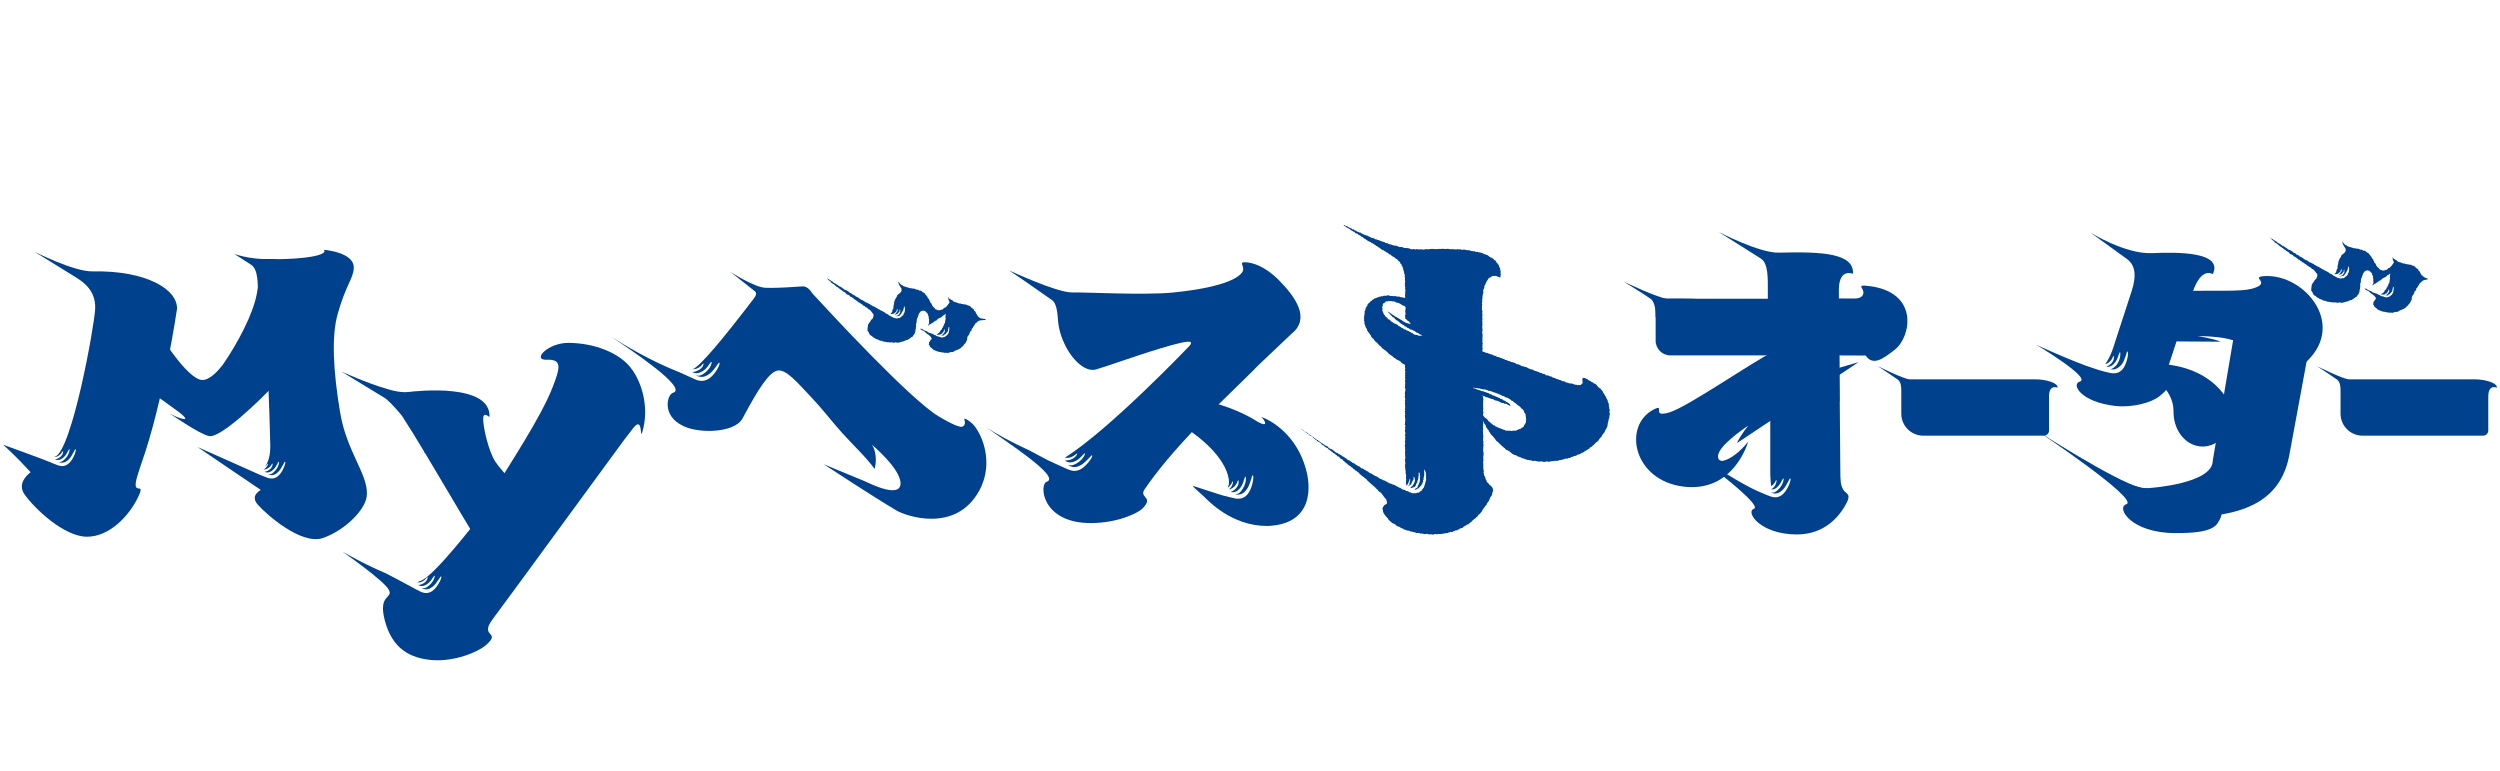 <?xml version="1.0" encoding="UTF-8"?><svg id="design" xmlns="http://www.w3.org/2000/svg" width="794" height="245" xmlns:xlink="http://www.w3.org/1999/xlink" viewBox="0 0 794 245"><defs><style>.cls-1{fill:none;}.cls-2{fill:#00a0e6;}.cls-3{fill:#00418d;}.cls-4{clip-path:url(#clippath);}</style><clipPath id="clippath"><path class="cls-1" d="M1037,1022H-243V490h1280v532Z"/></clipPath></defs><g class="cls-4"><path class="cls-2" d="M1240.71,686.85c0,185.1-376.08,335.15-840,335.15s-840-150.05-840-335.15V188.26h1680v498.6Z"/></g><path class="cls-3" d="M470.95,93.4c.03-.1.13-.18.14-.28.01-.11,0-.22.02-.33.02-.11-.07-.24-.06-.35.02-.11.03-.22.05-.33.02-.11.09-.21.11-.32.02-.11.16-.19.18-.3.02-.08.02-.07.04-.15.03-.12-.07-.26-.03-.37.03-.11.11-.21.14-.32.04-.11.16-.19.2-.3.04-.11.06-.23.1-.33.05-.11.13-.19.18-.29.05-.11.05-.24.1-.33.06-.1.15-.18.21-.27.07-.1.13-.19.2-.28.07-.09.05-.27.13-.35.08-.09.21-.12.3-.19.09-.08.18-.15.27-.21.1-.07.23-.07.33-.12.11-.05.17-.21.27-.25.11-.04.23-.09.34-.11.12-.02.25.08.36.07.12,0,.23-.09.35-.09.12,0,.23.04.34.06.12.02.21.15.31.18.12.03.24.02.34.06.12.04.21.14.3.18.19.09.15.05.31,0,.02-.12.06-.14.07-.26.01-.12.01-.23.02-.34,0-.12.12-.23.12-.34,0-.12-.16-.23-.16-.35,0-.12.12-.24.11-.35,0-.12-.05-.23-.06-.34-.02-.12-.06-.23-.08-.34-.02-.11-.05-.23-.08-.34-.03-.11,0-.24-.03-.35-.04-.11-.23-.16-.27-.27-.04-.11,0-.25-.05-.35-.05-.1-.06-.23-.11-.33-.06-.1-.2-.15-.27-.24-.06-.1-.08-.22-.15-.32-.07-.09-.21-.12-.29-.21-.07-.09-.05-.26-.13-.35-.08-.08-.12-.21-.2-.29-.08-.08-.29-.02-.38-.1-.09-.08-.07-.28-.16-.35-.09-.07-.23-.08-.32-.15-.09-.07-.16-.18-.25-.24-.09-.06-.25-.04-.34-.1-.1-.06-.22-.07-.32-.13-.1-.06-.15-.21-.25-.26-.1-.05-.18-.16-.28-.21-.1-.05-.2-.11-.31-.16-.1-.05-.22-.06-.33-.11-.1-.04-.21-.09-.32-.14-.11-.04-.24-.01-.35-.05-.11-.04-.18-.18-.29-.22-.11-.04-.22-.07-.33-.11-.11-.04-.22-.08-.33-.11-.11-.03-.22-.05-.34-.08-.11-.03-.24,0-.35-.04-.11-.03-.2-.13-.32-.16-.11-.03-.25.05-.36.03-.11-.03-.23-.02-.34-.05-.11-.02-.2-.17-.31-.19-.11-.02-.25.09-.36.06-.11-.02-.22-.08-.33-.1-.11-.02-.23.01-.35,0-.11-.02-.21-.11-.33-.13-.11-.02-.21-.13-.33-.14-.11-.02-.24.03-.35.01-.11-.02-.23,0-.34-.02-.11-.01-.22-.06-.34-.08-.11-.01-.22-.07-.34-.08-.11-.01-.23-.03-.34-.04-.11-.01-.24.07-.35.06-.11-.01-.23.05-.35.04-.11-.01-.22-.16-.33-.17-.11,0-.23-.02-.34-.02-.11,0-.24.06-.35.06-.11,0-.22-.1-.34-.1-.11,0-.24.12-.35.11-.11,0-.23-.02-.34-.02-.11,0-.23-.03-.34-.03-.12,0-.23-.04-.34-.05-.12,0-.23.03-.35.02-.12,0-.23-.01-.34-.02s-.23.02-.35.02c-.12,0-.23-.09-.34-.09-.12,0-.23-.06-.35-.06-.12,0-.23.08-.35.08-.12,0-.23-.03-.35-.03-.12,0-.23.02-.35.02-.12,0-.23-.03-.35-.03-.12,0-.23-.05-.35-.05-.12,0-.23.06-.35.06-.12,0-.23.04-.35.04-.12,0-.23-.07-.35-.07-.12,0-.23.1-.35.1-.12,0-.23-.01-.35,0-.12,0-.23,0-.35,0-.12,0-.23-.04-.35-.04-.12,0-.23.02-.35.02-.12,0-.23-.08-.35-.08-.12,0-.23.07-.34.08-.12,0-.23-.05-.35-.05-.12,0-.23.14-.34.14-.12,0-.23-.02-.35-.01-.12,0-.23-.05-.35-.04-.12,0-.23-.04-.35-.03-.12,0-.23.1-.34.1-.11,0-.23.03-.34.04-.11,0-.23-.03-.34-.03-.11,0-.23-.04-.34-.04-.11,0-.23-.01-.34-.01-.11,0-.23,0-.34,0-.11,0-.23.07-.34.06-.11,0-.22-.11-.34-.11-.11,0-.23.02-.34.02-.11,0-.24.12-.35.11-.11-.01-.21-.19-.33-.2-.11-.01-.25.16-.36.15-.11-.01-.22-.06-.34-.07-.11-.01-.23,0-.35-.01-.11-.02-.2-.18-.32-.2-.11-.02-.22-.05-.34-.07-.11-.02-.22-.04-.34-.06-.11-.02-.23-.01-.34-.03-.11-.02-.23,0-.35-.02-.11-.02-.24.02-.35,0-.11-.02-.2-.14-.32-.16-.11-.02-.22-.08-.33-.11-.11-.02-.23-.03-.34-.06-.11-.03-.26.09-.37.06-.11-.03-.22-.06-.33-.09-.11-.03-.2-.13-.31-.16-.11-.03-.22-.05-.33-.08-.11-.03-.21-.12-.32-.15-.11-.03-.25.05-.36.02-.11-.03-.23-.04-.34-.07-.11-.03-.22-.08-.33-.11-.11-.03-.21-.09-.32-.12-.11-.03-.22-.06-.33-.09-.11-.03-.23-.04-.34-.07-.11-.03-.22-.07-.33-.1-.11-.03-.18-.2-.29-.23-.11-.04-.25.02-.36-.01-.11-.04-.23-.03-.34-.07-.11-.04-.16-.25-.27-.28-.11-.04-.23-.04-.34-.07-.11-.04-.24-.01-.35-.05-.11-.04-.2-.13-.3-.17-.11-.04-.23-.03-.34-.07-.11-.04-.19-.15-.3-.19-.11-.04-.23-.03-.34-.07-.11-.04-.22-.06-.33-.1-.11-.04-.21-.1-.31-.15-.11-.04-.26.03-.36-.01-.11-.04-.17-.2-.28-.24-.11-.04-.21-.1-.31-.15-.11-.04-.26.04-.37,0-.11-.04-.21-.1-.31-.14-.11-.04-.19-.14-.3-.18-.11-.04-.21-.08-.32-.13-.11-.04-.2-.12-.31-.16-.11-.04-.2-.12-.3-.16-.11-.04-.24-.03-.34-.07-.11-.05-.21-.09-.32-.13-.11-.05-.22-.08-.32-.12-.11-.05-.23-.05-.33-.09-.11-.05-.17-.18-.28-.23-.11-.05-.23-.05-.33-.1-.11-.05-.16-.2-.26-.25-.11-.05-.27.04-.38,0-.11-.05-.17-.18-.27-.23-.1-.05-.26.02-.37-.03-.1-.05-.17-.19-.27-.23-.1-.05-.21-.1-.31-.15-.11-.05-.22-.07-.33-.12-.11-.05-.16-.2-.27-.25-.11-.05-.29.06-.39.02-.1-.05-.13-.27-.23-.32-.1-.05-.25-.02-.35-.07-.1-.05-.19-.13-.3-.18-.1-.05-.22-.07-.32-.12-.1-.05-.17-.17-.27-.22-.1-.05-.2-.11-.3-.16-.1-.05-.27.01-.37-.04-.11-.05-.17-.18-.27-.23-.1-.05-.23-.03-.33-.08.08.07.09.27.18.33.09.06.25.02.35.08.09.06.14.21.23.27.09.06.21.09.31.15.09.06.17.15.27.22.09.06.24.05.33.11.09.06.19.12.29.18.1.06.16.17.26.24.1.06.19.13.28.19.1.06.21.09.31.15.1.06.18.15.27.21.1.06.26,0,.36.07.1.06.11.25.21.31.1.06.18.15.27.21.1.06.29-.04.39.02.1.06.16.18.25.24.1.06.16.17.26.23.1.06.26.02.35.08.1.06.17.16.27.22.1.06.16.17.26.23.1.06.22.08.32.14.1.06.18.14.28.2.1.06.14.21.23.27.1.06.24.05.34.11.1.06.17.15.27.22s.19.13.29.19c.1.06.18.14.28.2.1.06.21.1.31.16.1.06.21.1.3.16.1.06.25.03.35.09.1.06.1.27.2.34.1.06.29-.03.39.03.1.06.19.14.28.2.1.06.19.14.28.2.1.06.18.14.28.2.1.06.17.16.27.22.1.06.23.07.32.13.1.06.17.16.27.22.1.06.19.13.29.19.1.06.21.1.31.16.1.06.13.23.22.29.1.06.24.06.33.12.1.06.17.16.27.22.1.06.26.02.36.08.1.06.16.18.26.24.1.06.21.1.31.16.1.06.17.17.26.23.1.06.24.05.34.11.1.06.19.13.29.19.1.06.12.25.21.31.1.06.27,0,.37.06.1.06.2.12.29.18.1.06.11.26.2.32.1.06.23.07.32.13.1.06.21.1.3.16.1.06.2.11.29.17.1.06.15.19.24.26.09.07.21.1.29.17.09.07.23.08.31.16.09.08.12.21.2.29.08.08.16.16.24.24.08.08.21.12.28.21.07.09.16.17.22.26.07.09,0,.27.07.37.06.1.28.09.34.19.06.1-.02.27.03.37.05.1.2.16.25.26.05.1.03.24.07.34.04.11.15.19.18.3.04.11-.01.24.02.35.03.11.11.2.14.32.03.11.03.23.05.34.03.11.08.21.1.33.02.11,0,.23.02.34.02.11.17.2.18.32.02.11.03.23.05.34.01.11-.1.24-.09.36.01.11.12.22.13.33.01.11,0,.23,0,.34,0,.11-.08.23-.07.35,0,.11.1.22.11.33,0,.11,0,.23.01.34,0,.11-.11.23-.11.34,0,.11.03.23.03.34,0,.11.01.23.01.34,0,.11-.03.23-.02.34,0,.11.16.23.16.34,0,.11-.15.23-.15.34,0,.11.16.23.16.34,0,.11-.04.23-.04.34,0,.11.02.23.02.34,0,.11-.1.23-.1.34,0,.11.06.23.06.34,0,.11-.04.23-.04.34,0,.11-.03.23-.03.34,0,.11.07.23.07.35s-.04.24-.04.36c-.11-.03-.21-.16-.32-.19-.11-.03-.26.07-.37.04-.11-.03-.2-.17-.31-.2-.11-.03-.26.1-.37.08-.11-.02-.2-.16-.31-.19-.11-.02-.23-.04-.34-.06-.11-.02-.24.04-.36.02-.11-.02-.23-.02-.34-.04-.12-.02-.21-.13-.33-.15-.12-.02-.24.06-.35.05-.12-.01-.23.03-.35.01-.12-.01-.22-.08-.34-.09-.12,0-.23.03-.35.02-.12,0-.23,0-.34,0-.12,0-.23-.2-.34-.2-.12,0-.24,0-.35,0-.12,0-.23.03-.35.04-.12,0-.23.12-.34.13-.12,0-.24-.06-.35-.05-.12.01-.24,0-.35.02-.12.02-.21.16-.32.18-.12.02-.25-.09-.36-.07-.11.02-.2.16-.31.19-.11.03-.25-.04-.36-.01-.11.03-.2.13-.31.17-.11.04-.23.04-.34.08-.11.04-.2.13-.3.17-.11.05-.24.04-.34.09-.1.05-.24.04-.34.09-.1.06-.14.23-.23.29-.1.06-.25.03-.35.1-.1.07-.11.24-.2.31-.09.07-.26.05-.35.12-.09.08-.07.26-.16.34-.08.08-.24.08-.32.17-.08.09-.17.16-.24.25-.07.09-.17.17-.24.26-.07.09.02.29-.04.39-.06.1-.22.14-.27.24-.05.1-.06.23-.1.33-.05.1-.18.17-.22.28-.04.11.02.25-.01.36-.04.11-.1.21-.14.32-.03.11-.14.2-.17.31-.03.11.05.25.03.36-.02.11,0,.23-.02.34-.02.11-.05.22-.06.34-.01.11-.04.22-.05.34,0,.11-.02.23-.03.34,0,.11-.1.23-.1.34,0,.11.15.23.16.34,0,.11-.17.24-.16.36,0,.11.14.22.15.34.01.11.05.22.06.33.02.11-.04.24-.01.35.02.11.03.23.06.34.03.11.13.2.17.31.04.11,0,.24.04.35.04.11.12.2.17.3.04.1.11.2.16.3.05.1.18.16.23.27.05.1-.05.28,0,.38.05.1.18.16.24.26.06.1.08.22.14.32.06.1.22.13.29.22.06.09.07.22.14.32.06.09.13.18.2.28.07.09.16.16.23.25.07.09.02.27.09.36.07.09.13.19.2.28.07.09.18.14.26.23.07.09.2.13.27.22.07.09.12.2.19.29.07.09.12.19.2.28.08.08.15.17.23.25.08.08.17.15.25.23.08.08.24.09.32.17.08.08.09.23.17.31.08.08.18.14.26.22.08.08.13.2.21.28.08.08.23.08.32.16.08.08.14.18.23.26.08.08.15.17.23.25.08.08.11.22.19.3.08.08.24.07.33.14.09.07.13.19.22.27.09.07.25.06.34.13.09.07.15.18.24.25.09.07.18.14.27.21.09.07.16.17.25.24.09.07.13.2.22.27.09.07.17.15.26.22.09.07.17.15.26.22.09.07.21.1.3.17.09.07.19.13.28.2.09.07.19.12.28.19.09.07.15.18.24.25.09.07.17.15.26.22.09.07.23.07.33.13.09.07.16.17.25.24.09.07.18.14.27.2.09.06.23.06.33.13.09.06.21.09.31.15.09.06.2.11.3.17.1.06.19.13.28.19.1.06.11.24.21.31.1.06.18.14.28.2.1.06.19.13.29.19.1.06.22.07.32.14.1.06.15.12.24.18.04.17.07.16.07.33s-.09.17-.09.35.15.17.15.35-.09.17-.09.34,0,.17,0,.34.05.17.05.34.05.17.05.34-.16.17-.16.34.16.17.16.34-.14.17-.14.34.13.17.13.34-.12.17-.12.34.1.17.1.34,0,.17,0,.34-.12.17-.12.34.09.17.09.34.02.17.02.35-.06.17-.06.35.02.17.02.35-.02.17-.02.35-.08.17-.08.35.17.17.17.35,0,.17,0,.34,0,.17,0,.34-.1.17-.1.34-.02.17-.02.34-.05.17-.05.34.1.17.1.34-.09.17-.09.35,0,.17,0,.35.11.17.11.35.01.17.01.35-.13.17-.13.35.13.17.13.35-.08.17-.08.35,0,.17,0,.35.05.17.05.35-.02.17-.02.35.04.17.04.35,0,.17,0,.35-.12.17-.12.35.15.17.15.35-.16.17-.16.34.1.17.1.34-.02.17-.02.34.08.17.08.34-.16.17-.16.34.09.17.09.35.01.17.01.35.05.17.05.35.01.17.01.35-.02.17-.02.34-.08.17-.08.34.05.17.05.34-.11.17-.11.34.18.17.18.34.01.17.01.34-.13.17-.13.35.12.17.12.35-.12.17-.12.35-.03.17-.03.35.12.17.12.35.03.17.03.35-.04.17-.04.35-.11.17-.11.35.16.17.16.35-.06.17-.06.35-.03.17-.03.35.08.17.08.35-.12.17-.12.35-.03.17-.03.35.17.17.17.35-.16.17-.16.35.03.17.03.35-.07.17-.07.35.15.17.15.35-.09.17-.09.34.12.17.12.35-.11.17-.11.35.07.17.07.35-.11.17-.11.35.12.17.12.35-.06.17-.06.35.05.17.05.35.02.17.02.35.01.17.01.35-.16.17-.16.35.11.17.11.35-.02.17-.02.35c0,.12.09.23.09.35,0,.12-.02.23-.02.35,0,.12-.15.24-.14.36,0,.12.12.23.12.35,0,.12-.1.24-.1.36,0,.12.14.23.15.34,0,.12-.03.24-.02.35,0,.12.05.23.06.35,0,.12.05.23.06.35,0,.12-.05.24-.04.35.01.12.08.23.09.34.01.12.06.23.07.34.01.12,0,.24.02.35.01.12-.05.24-.05.35,0,.12,0,.24.02.35,0,.12.06.23.06.34,0,.12-.06.24-.06.35,0,.12-.02.24-.02.35,0,.12.01.23,0,.34,0,.12.03.24.02.35-.01.12.08.26.06.36-.03.12-.18.26-.22.36.12-.04.21-.2.32-.29.08-.07.23-.1.32-.22.06-.08.11-.21.18-.35.05-.12.09-.25.14-.37.06-.15.16-.26.18-.36,0-.03.07-.18.1-.34.04-.17.03-.42.07-.4.08.03.16.22.18.37.01.11-.04.25-.05.36,0,.15-.07.28-.08.34-.02.12-.11.23-.15.35-.03.12.09.3.04.41-.05.12-.18.2-.25.3-.07.11-.09.18-.17.27.11-.04.18-.05.28-.11.1-.06.14-.21.24-.29.09-.08.29-.04.38-.14.08-.09.05-.27.12-.37.07-.1.09-.21.15-.32.06-.1.12-.2.17-.32.05-.11.12-.21.16-.33.04-.1.2-.2.22-.34.02-.13-.01-.27,0-.39.03-.2-.01-.44.03-.44.08-.04.22.17.27.33.04.13.08.28.1.36.02.11-.02.23-.02.34,0,.11.08.23.06.34-.01.11-.09.21-.12.32-.03.1-.16.18-.2.28-.04.1,0,.24-.05.34-.05.1-.19.14-.25.24-.06.09-.07.22-.13.3-.08.1-.22.14-.3.22-.09.09-.12.23-.2.3-.1.08-.17.14-.27.19.12,0,.22.09.34.08.12,0,.23-.1.34-.13.12-.03.21-.11.31-.16.1-.05.26-.03.35-.11.09-.07.22-.13.3-.22.08-.08.11-.22.18-.32.06-.09,0-.26.06-.37.05-.1.16-.17.21-.29.04-.1.17-.18.21-.3.04-.11-.06-.27-.03-.38.03-.11.16-.2.19-.32.03-.11.03-.22.05-.35.02-.11.11-.22.12-.34.01-.12-.02-.24-.01-.35,0-.12.06-.23.06-.35,0-.12.03-.24.04-.35,0-.13-.05-.25-.04-.35.02-.19.03-.3.08-.31.06-.03.18.05.24.21.03.09.07.21.09.32.03.12-.07.26-.05.35.02.11.12.22.13.33,0,.11-.08.23-.08.35,0,.12-.01.22-.02.34,0,.12.1.24.08.35-.01.11-.06.22-.08.34-.02.11-.03.23-.06.34-.03.11-.06.23-.09.33-.03.11-.16.19-.2.3-.04.11.01.25-.03.36-.05.11-.18.17-.23.27-.06.11-.02.28-.09.38-.07.11-.12.24-.2.33-.09.1-.3.06-.39.14-.1.08-.12.26-.22.32-.11.07-.16.08-.26.12.12-.01.16.07.27.05.11-.02.23-.06.34-.1.11-.03.17-.21.27-.26.11-.05.27.03.37-.03.1-.06.14-.2.23-.27.09-.07.16-.16.24-.24.08-.08.16-.15.23-.25.07-.09.19-.14.25-.24.06-.1.11-.2.16-.31.05-.11.16-.19.2-.3.05-.11.06-.23.11-.34.04-.11.13-.2.16-.32.04-.11-.11-.27-.08-.39.03-.11.23-.18.26-.3.02-.11-.1-.25-.08-.37.02-.11.1-.22.11-.34,0-.1.04-.21.05-.32,0-.1.07-.21.08-.32,0-.11-.03-.22-.02-.33,0-.11.04-.22.04-.32,0-.11-.11-.22-.1-.32,0-.16.08-.29.09-.39,0-.2,0-.35.1-.37.08-.01.08.14.14.3.03.09.05.19.08.32.02.1.13.2.15.32.02.11.03.22.05.34.01.11.04.22.05.34,0,.11-.05.23-.05.35,0,.11.08.23.08.34,0,.11-.08.23-.08.34,0,.11.09.24.09.35,0,.11-.03.23-.04.35-.01.11-.13.22-.15.33-.02.11.03.24,0,.35-.02.11-.12.2-.15.31-.03.11-.02.23-.05.33-.03.11-.12.2-.15.3-.04.11-.03.23-.08.33-.05.1-.04.24-.09.33-.05.1-.17.17-.23.26-.06.1-.13.19-.19.28-.07.09-.15.17-.22.25-.08.08-.07.25-.15.33-.08.08-.25.05-.34.12-.09.07-.14.2-.23.26-.1.06-.19.13-.3.17-.1.05-.25-.02-.36.02-.11.03-.21.07-.32.09-.11.02-.21.11-.32.12-.1.01-.22-.05-.35-.06-.11,0-.24.08-.36.05-.11-.02-.24,0-.36-.03-.12-.03-.23-.08-.34-.11-.12-.03-.21-.16-.31-.19-.1-.03-.23-.01-.35-.05-.1-.04-.18-.17-.29-.22-.1-.04-.22-.07-.33-.11-.1-.04-.26.02-.36-.02-.1-.05-.15-.23-.26-.27-.1-.05-.23-.05-.34-.09-.1-.05-.24-.04-.34-.09-.1-.05-.22-.07-.33-.12-.1-.05-.18-.15-.29-.21-.1-.05-.16-.2-.26-.25-.1-.05-.28.04-.38-.01-.1-.05-.15-.21-.26-.26-.1-.05-.24-.04-.34-.09-.1-.05-.18-.15-.29-.2-.1-.04-.2-.12-.3-.16-.1-.04-.2-.1-.31-.15-.1-.04-.21-.08-.32-.12-.1-.04-.23-.04-.33-.09-.1-.04-.2-.11-.31-.15-.1-.05-.22-.07-.32-.12-.1-.05-.24-.02-.35-.07-.1-.05-.17-.18-.27-.23-.1-.05-.23-.05-.33-.1-.1-.05-.17-.16-.28-.21-.1-.05-.21-.1-.31-.15-.1-.05-.19-.13-.29-.18-.1-.05-.24-.02-.35-.07-.1-.05-.19-.12-.29-.18-.1-.05-.21-.09-.31-.15-.1-.05-.24-.04-.34-.09-.1-.05-.2-.12-.3-.17-.1-.05-.16-.18-.26-.24-.1-.05-.21-.09-.31-.14-.1-.05-.17-.17-.27-.22-.1-.05-.22-.07-.32-.13-.1-.05-.25-.02-.35-.08-.1-.05-.14-.21-.24-.26-.1-.05-.26,0-.36-.06-.1-.06-.11-.27-.21-.33-.1-.06-.26,0-.36-.06-.1-.06-.19-.13-.28-.19-.1-.06-.24-.04-.34-.1-.1-.06-.12-.24-.22-.3-.1-.06-.21-.09-.31-.15-.1-.06-.22-.08-.32-.14-.1-.06-.17-.16-.27-.22-.1-.06-.23-.07-.32-.12-.1-.06-.18-.15-.28-.2-.1-.06-.17-.17-.26-.23-.1-.06-.29.04-.39-.02-.1-.06-.2-.1-.3-.16-.1-.06-.11-.27-.2-.33-.1-.06-.2-.11-.3-.17-.1-.06-.28.03-.38-.03-.1-.06-.15-.19-.25-.25-.1-.06-.19-.13-.29-.19-.1-.06-.2-.12-.3-.17-.1-.06-.16-.17-.26-.23-.1-.06-.22-.08-.31-.14-.1-.06-.23-.06-.33-.12-.1-.06-.15-.2-.25-.26-.1-.06-.21-.09-.31-.15-.1-.06-.15-.19-.25-.25-.1-.06-.25-.04-.34-.1-.1-.06-.2-.11-.3-.17-.1-.06-.21-.1-.31-.16-.1-.06-.12-.24-.22-.3-.1-.06-.22-.08-.32-.14-.1-.06-.18-.14-.28-.2-.1-.06-.18-.15-.27-.21-.1-.06-.24-.05-.34-.11-.1-.06-.16-.17-.26-.24-.1-.06-.2-.11-.3-.18-.1-.06-.18-.14-.28-.2-.1-.06-.28.01-.38-.05-.1-.06-.11-.25-.21-.31-.1-.06-.26-.03-.35-.09-.1-.06-.2-.12-.29-.18-.1-.06-.2-.11-.3-.17-.1-.06-.13-.23-.23-.29-.1-.06-.19-.13-.29-.19-.1-.06-.19-.13-.29-.19-.1-.06-.19-.13-.29-.19-.1-.06-.26-.03-.36-.09-.1-.06-.21-.1-.3-.17-.1-.06-.2-.12-.29-.19-.1-.06-.11-.25-.21-.31-.1-.06-.18-.15-.27-.22-.1-.06-.29.02-.38-.04-.1-.06-.13-.23-.22-.29-.1-.06-.25-.03-.35-.1-.1-.06-.18-.15-.27-.21-.1-.06-.18-.14-.28-.2-.1-.06-.22-.08-.32-.15-.1-.06-.17-.17-.26-.23-.1-.06-.18-.15-.27-.21-.1-.06-.23-.07-.33-.13-.1-.06-.09-.28-.18-.35-.1-.06-.29.02-.38-.05-.1-.06-.17-.16-.26-.23-.1-.06-.17-.16-.26-.22-.1-.06-.22-.09-.31-.15-.1-.06-.12-.24-.21-.3-.1-.06-.25-.04-.34-.1-.1-.06-.21-.1-.3-.17-.1-.06-.12-.23-.21-.29-.1-.06-.24-.06-.33-.12-.1-.06-.16-.17-.26-.23-.1-.07-.18-.14-.27-.21-.1-.07-.18-.15-.27-.21-.1-.07-.19-.13-.28-.19-.1-.07-.22-.08-.31-.15-.1-.07-.26-.04-.35-.1-.1-.07-.12-.23-.21-.3-.1-.07-.19-.13-.28-.19-.1-.07-.16-.17-.25-.23-.1-.07-.26-.06-.35-.12.09.06.21.12.31.19.09.06.18.13.28.2.09.06.15.18.24.25.09.07.17.15.27.22.09.07.2.11.29.18.09.07.23.07.32.14.09.07.15.19.24.25.09.07.18.13.28.2.09.07.25.05.34.11.09.07.08.28.17.35.09.07.25.05.34.12.09.07.19.12.29.19.09.07.18.15.27.22.09.07.21.1.3.17.09.07.11.23.21.3.09.07.21.11.3.18.09.07.15.18.25.25.09.07.23.08.32.15.09.07.13.2.23.27.09.07.17.15.27.22.09.07.27.02.36.09.09.07.17.16.26.23.09.07.19.13.28.2.09.07.12.23.21.3.09.07.18.14.27.21.09.07.26.03.36.1.09.07.13.2.23.27.09.07.17.16.26.22.09.07.21.1.3.17.09.07.24.07.33.14.09.07.18.13.28.2.09.07.08.27.17.34.09.07.28.01.37.08.09.07.12.22.21.29.09.07.2.12.29.18.09.07.22.09.31.16.09.07.11.23.2.3.09.07.23.08.32.15.09.07.23.08.32.15.09.07.12.22.21.29.09.07.23.08.32.15.09.07.09.26.18.33.09.07.28.01.37.08.09.07.19.13.29.2.09.07.14.2.23.27.09.07.12.22.21.29.09.07.28.02.37.09.09.07.18.15.27.22.09.07.11.23.21.3.09.07.2.12.29.19.09.07.14.19.24.26.09.07.18.14.27.22.09.07.2.12.29.19.09.07.16.17.25.24.09.07.17.16.26.23.09.07.21.1.3.18.09.07.21.1.3.18.09.07.13.2.22.28.09.07.27.03.36.11.09.07.1.25.19.32.09.07.19.13.28.2.09.07.23.09.32.16.09.07.09.25.18.33.09.07.29.02.38.09.09.07.15.19.23.26.09.07.2.12.29.2.09.07.21.11.3.18.09.07.08.27.16.35.09.07.19.13.28.2.09.07.2.13.28.2.09.07.17.16.26.23.09.07.17.16.26.23.09.07.24.07.33.15.09.08.12.21.21.29.09.08.21.11.3.18.09.08.21.11.29.19.09.08.1.24.19.31.09.08.15.18.24.25.09.08.18.15.27.22.09.08.16.17.25.24.09.08.16.16.25.24.09.08.18.15.26.23.09.08.19.14.27.21.09.08.16.17.24.25.09.08.2.12.29.2.09.08.14.19.22.27.09.08.24.09.32.17.08.08.09.25.17.32.08.08.19.13.28.21.08.08.2.13.28.21.08.08.1.23.18.31.08.08.18.15.26.23.08.08.16.17.23.25.08.08.28.05.36.13.08.09.14.19.22.27.08.09.11.21.19.3.08.09.19.14.26.23.08.09.06.26.13.34.08.09.21.13.28.22.07.09.06.25.13.34.07.1.23.12.29.21.07.1.16.18.21.28.06.11.06.24.11.34.05.11.05.23.07.33.03.13.04.22.03.32,0,.12.04.26-.03.34-.07.08-.18.15-.31.19-.11.04-.19.11-.29.17-.1.06-.19.11-.26.19-.08.08-.11.18-.17.28-.05.1-.18.16-.21.27-.03.11-.11.21-.12.33,0,.11.02.23.03.35,0,.11.1.21.13.33.02.11-.05.25-.01.36.03.11.08.22.12.33.04.1.09.21.14.32.05.1.14.18.2.29.06.1.17.16.23.26.06.09.08.22.15.31.07.09.22.12.29.21.07.09.11.2.18.29.07.09.18.14.26.22.08.08.06.26.14.34.08.08.18.15.26.23.08.08.13.2.22.27.08.07.21.11.3.18.09.07.15.18.24.25.09.07.17.15.26.22.09.07.23.07.33.14.09.06.23.06.33.12.09.06.19.12.29.19.1.06.14.21.24.27.1.06.18.15.28.21.1.06.23.05.33.11.1.05.23.06.33.11.1.05.22.07.32.12.1.05.14.24.24.29.1.05.23.04.34.09.1.05.24.01.35.06.1.04.15.24.25.29.11.04.23.03.34.07.11.04.22.06.33.1.11.04.2.11.31.15.11.04.23.02.34.05.11.03.24,0,.35.03.11.03.2.12.31.15.11.03.2.13.31.16.11.03.26-.08.37-.05.11.03.19.18.3.2.11.03.24,0,.35.02.11.02.22.05.34.07.11.02.2.16.31.18.11.02.24-.04.35-.02.11.02.24-.03.35-.01.11.02.22.04.34.06.11.02.2.18.32.2.11.02.25-.12.36-.11.11.01.22.12.33.13.11.01.23.02.34.03.11.01.22.07.34.08.11,0,.23-.05.35-.04.11,0,.23-.08.35-.07.11,0,.22.12.34.13.11,0,.23.06.34.07.11,0,.23-.04.35-.04.11,0,.23.01.35.02.11,0,.23.07.34.07.12,0,.23-.01.35-.01s.23-.16.34-.16c.11,0,.23,0,.34,0,.11,0,.23.1.35.1.11,0,.22-.1.34-.11.11,0,.23,0,.34,0,.11,0,.23,0,.34-.02.11-.01.23.04.35.03.11-.01.22-.06.34-.07.11-.01.23-.03.34-.05.11-.02.22-.07.33-.09.11-.02.23,0,.34-.03.11-.02.22-.08.33-.1.11-.02.25.07.36.05.11-.02.19-.18.3-.21.11-.03.23-.02.34-.04.11-.03.2-.12.31-.15.11-.03.26.1.37.07.11-.03.23-.04.34-.07.11-.03.16-.24.27-.28.11-.04.25.04.36,0,.11-.04.18-.19.28-.23.11-.04.28.09.39.05.11-.04.19-.15.29-.19.11-.04.2-.12.3-.16.11-.05.19-.13.3-.18.1-.05.2-.11.3-.16.1-.05.25,0,.36-.05.1-.05.22-.08.32-.14.1-.05.14-.23.24-.28.1-.06.19-.12.29-.18.1-.06.19-.12.29-.18.1-.06.22-.08.31-.14.1-.06.17-.16.26-.22.1-.06.28,0,.38-.06.09-.07.13-.21.22-.28.09-.07.23-.07.32-.14.09-.07.12-.23.2-.3.09-.07.23-.08.32-.15.09-.07.1-.23.19-.31.09-.07.21-.11.29-.18.09-.07.13-.19.22-.27.09-.08.22-.1.3-.18.08-.08.21-.11.29-.19.08-.08.1-.22.18-.3.08-.08.25-.08.32-.16.08-.08.13-.19.21-.27.08-.08.06-.26.13-.34.08-.08.27-.06.35-.15.08-.09.16-.17.23-.25.07-.09.13-.19.2-.27.07-.09.16-.16.23-.25.07-.09.13-.19.2-.28.07-.09.03-.27.09-.36.07-.09.2-.13.27-.23.07-.09.07-.23.13-.32.07-.09.17-.16.23-.25.07-.1.16-.17.22-.26.06-.1.1-.21.17-.3.06-.1.23-.13.29-.22.06-.1.02-.26.07-.36.06-.1.12-.19.18-.29.06-.1.22-.14.27-.23.06-.1.07-.23.13-.32.06-.1.14-.19.19-.29.06-.1.07-.23.12-.33.06-.1.05-.24.1-.34.06-.11.14-.19.19-.29.05-.11.15-.19.2-.29.05-.11.14-.19.19-.29.05-.11.09-.22.13-.32.04-.11-.05-.27-.02-.37.04-.12.17-.2.19-.3.03-.12.05-.23.07-.34.02-.12,0-.24,0-.35,0-.12-.03-.23-.05-.34-.02-.12-.06-.22-.1-.32-.05-.11-.15-.17-.22-.26s-.11-.2-.19-.28c-.08-.08-.16-.15-.25-.23-.09-.07-.21-.1-.3-.17-.09-.07-.11-.22-.19-.3-.08-.08-.13-.19-.21-.27-.08-.08-.22-.11-.29-.2-.07-.09-.14-.19-.19-.29-.06-.1-.03-.25-.08-.35-.05-.1-.14-.19-.19-.29-.05-.1-.06-.22-.11-.32-.04-.11-.05-.22-.09-.33-.04-.11-.07-.21-.1-.32-.03-.11-.25-.16-.28-.28-.03-.11.02-.24,0-.35-.02-.11-.08-.21-.09-.33-.02-.11-.04-.22-.06-.34-.01-.11.11-.24.1-.35-.01-.11-.06-.22-.07-.33,0-.11-.09-.22-.1-.34,0-.11.04-.23.04-.34,0-.11-.1-.22-.11-.34,0-.11.12-.23.12-.35,0-.11-.07-.22-.08-.34,0-.11.05-.23.04-.34,0-.11-.09-.22-.09-.34,0-.11-.01-.23-.01-.34,0-.11.17-.23.17-.34,0-.11-.15-.22-.15-.34,0-.11.15-.23.15-.34,0-.11-.15-.23-.15-.34,0-.11.07-.23.07-.34,0-.11.05-.23.05-.34,0-.1.03-.22.03-.34,0-.11,0-.22,0-.34,0-.11-.05-.22-.05-.34,0-.11-.09-.22-.09-.34,0-.11.02-.22.02-.34,0-.11-.04-.22-.04-.34,0-.11.1-.22.1-.34,0-.11-.06-.22-.06-.34,0-.11.12-.22.11-.34,0-.11-.01-.22-.01-.34,0-.11-.14-.22-.14-.34,0-.11.14-.23.14-.34,0-.11-.06-.22-.06-.34,0-.11-.08-.22-.08-.34,0-.11-.01-.22-.01-.34,0-.11.08-.23.08-.34,0-.11-.06-.22-.06-.34,0-.11.09-.22.09-.34,0-.11-.11-.22-.11-.34,0-.11-.03-.22-.03-.34,0-.11.05-.23.05-.34,0-.11-.02-.22-.02-.34,0-.11-.06-.22-.06-.34,0-.11.04-.23.04-.34,0-.11.07-.22.07-.34,0-.11-.1-.22-.1-.34,0-.11,0-.23,0-.34,0-.11.16-.23.16-.34,0-.11-.15-.22-.15-.34,0-.11.13-.23.13-.34,0-.11-.14-.22-.14-.34,0-.11.07-.19.07-.31.05.1.09.16.14.27.05.1.06.22.12.32.05.1.12.19.18.29.05.1.18.16.23.26.05.1.1.2.16.3.06.1.01.25.07.35.06.1.12.19.18.29.06.1.14.18.2.28.06.1.14.18.2.28.06.1.2.14.26.24.06.09,0,.27.07.36.06.09.16.17.23.26.06.09.14.18.2.28.07.09.09.22.15.31.07.09.16.17.22.26.07.09.17.15.24.24.07.09.19.14.26.23.07.09.11.2.18.29.07.09.17.16.24.24.07.09.14.18.21.27.07.09.12.2.2.28.08.09.12.2.2.28.08.08.14.19.21.27.08.08.29.04.37.13.08.08.11.21.19.3.08.08.14.18.23.26.08.08.22.1.3.18.08.08.12.2.21.28.08.08.15.17.24.25.09.08.22.09.31.17.09.07.13.2.22.27.09.07.19.13.28.2.09.07.18.14.27.21.09.07.11.24.2.31.09.07.21.11.3.17.09.07.26.02.36.09.09.07.16.17.25.23.09.06.22.07.32.14.1.06.14.2.24.26.1.06.19.12.29.18.1.06.15.2.24.26.1.06.22.08.32.13.1.06.19.14.29.19.1.05.21.09.32.14.1.05.27-.02.37.03.1.05.17.17.27.22.1.05.19.14.29.19.1.05.24.01.35.06.1.04.19.13.3.18.11.04.24,0,.35.04.11.04.16.22.27.26.11.04.25-.02.36.02.11.04.2.13.31.17.11.04.23.04.34.07.11.03.2.13.31.16.11.03.22.05.33.08.11.03.21.09.33.12.11.03.26-.1.37-.08.11.03.2.15.31.17.11.02.25-.06.36-.04.11.02.2.19.31.21.11.02.23-.01.35,0,.11.02.24-.07.36-.06.11.02.22.03.34.05.11.01.22.08.33.09.11.01.22.09.33.1.11.01.23-.05.35-.04.11,0,.22.1.34.1.11,0,.23-.09.35-.09.11,0,.23,0,.34,0,.11,0,.23.13.34.13.11,0,.23.03.34.03.11,0,.23-.05.34-.05.11,0,.23-.09.34-.1.11,0,.23,0,.34-.01.11,0,.24.14.35.13.11,0,.23-.02.34-.03.11,0,.22-.17.33-.18.11,0,.24.08.35.07.11-.01.22-.13.33-.14.11-.01.25.11.36.1.11-.01.21-.18.32-.2.11-.01.25.12.36.1.11-.02.23-.04.34-.06.11-.02.23,0,.35,0,.11-.02.2-.18.31-.2.11-.02.24.02.35,0,.11-.02.22-.06.34-.08.11-.02.22-.06.33-.09.11-.02.23-.02.34-.04.11-.03.2-.14.32-.17.11-.03.22-.05.33-.08.11-.03.23-.03.34-.06.11-.03.26.09.37.05.11-.03.18-.2.29-.23.11-.03.26.05.37.02.11-.03.2-.14.31-.17.11-.04.2-.14.31-.17.11-.04.24-.02.34-.06.11-.04.2-.13.31-.17.11-.04.23-.05.33-.09.11-.04.25,0,.35-.05.11-.04.2-.13.3-.17.11-.04.18-.17.28-.22.11-.05.27.04.37-.01.1-.05.2-.12.3-.17.1-.05.23-.05.34-.1.1-.05.14-.24.24-.29.1-.05.27.02.37-.03.1-.05.2-.12.3-.18.1-.06.15-.2.25-.25.1-.06.22-.08.32-.14.1-.06.19-.13.29-.19.1-.06.19-.12.29-.19.1-.06.19-.14.28-.2.1-.06.23-.07.33-.13.09-.07.09-.26.19-.33.09-.07.19-.12.28-.19.09-.07.26-.04.35-.11.09-.07.1-.24.19-.31.09-.07.23-.08.32-.15.09-.07.12-.21.21-.28.09-.08.17-.15.25-.23.08-.08.16-.16.24-.24.08-.08.16-.17.24-.25.08-.08.24-.09.32-.17.08-.08.18-.15.26-.23.08-.09.08-.24.15-.32.08-.09.13-.19.21-.27.07-.09.13-.19.2-.28.07-.09.18-.15.25-.24.07-.09.18-.15.25-.24.07-.09.03-.26.09-.35.07-.09.17-.16.23-.26.06-.1.1-.2.16-.3.06-.1.22-.13.28-.23.06-.1.11-.2.16-.3.06-.1.1-.21.15-.31.05-.1.05-.23.1-.34.05-.1.18-.17.22-.27.05-.1.12-.2.17-.3.05-.11.1-.21.14-.32.04-.11.07-.22.11-.33.04-.11.03-.23.07-.34.04-.11-.01-.24.02-.35.03-.11.03-.23.07-.34.03-.11.09-.21.12-.32.03-.11.02-.23.04-.34.03-.11.06-.22.09-.33.02-.11.04-.22.06-.34.02-.11.16-.21.17-.32.02-.11-.03-.23-.02-.35.01-.11.06-.22.07-.34,0-.11.08-.23.09-.34,0-.11-.02-.23-.02-.35,0-.11-.12-.23-.12-.34,0-.11.08-.23.08-.34,0-.11,0-.23,0-.34,0-.11-.03-.23-.05-.34-.01-.11-.09-.22-.11-.33-.01-.11.04-.24.02-.35s-.12-.21-.14-.32c-.02-.11.07-.25.05-.36-.03-.11-.03-.23-.06-.34-.03-.11-.1-.21-.13-.32-.03-.11-.13-.2-.16-.31-.04-.11.01-.25-.03-.35-.04-.11-.11-.2-.15-.31-.04-.11-.13-.19-.18-.3-.05-.1-.1-.2-.15-.31-.05-.1-.04-.24-.09-.34-.05-.1-.21-.14-.27-.24-.06-.1-.07-.22-.13-.32-.06-.1-.11-.2-.17-.3-.06-.1-.13-.18-.2-.28-.06-.09-.12-.19-.19-.28-.07-.09-.03-.26-.1-.35-.07-.09-.17-.16-.25-.25-.07-.09-.17-.15-.25-.24-.07-.09-.09-.22-.17-.31-.08-.08-.25-.08-.33-.16-.08-.08-.19-.13-.27-.21-.08-.08-.15-.17-.24-.25-.08-.08-.11-.22-.2-.3-.09-.07-.14-.19-.23-.26-.09-.07-.17-.16-.26-.23-.09-.07-.23-.08-.32-.15-.09-.07-.25-.04-.34-.11-.09-.06-.13-.22-.22-.28-.1-.06-.25-.04-.34-.1-.1-.06-.18-.14-.28-.2-.1-.06-.18-.14-.28-.2-.1-.06-.23-.05-.33-.1-.11-.06-.19-.14-.29-.19-.11-.05-.15-.23-.25-.27-.11-.05-.24-.04-.34-.08-.12-.05-.2-.17-.29-.21-.13-.04-.26-.03-.35-.04-.15-.03-.29-.07-.37-.05-.12.04-.21.2-.23.32-.02.1.03.22.04.35,0,.11-.02.22-.01.34,0,.11.05.23.05.34,0,.12.04.26,0,.36-.04.11-.23.11-.32.2-.07.07-.08.27-.19.31-.09.04-.22.08-.34.1-.1.02-.23-.1-.35-.1-.1,0-.22.13-.34.12-.1,0-.21-.12-.33-.13-.11-.01-.22-.04-.33-.06-.11-.02-.24.06-.35.03-.11-.02-.18-.2-.3-.23-.11-.03-.22-.04-.33-.07-.11-.03-.22-.05-.33-.08-.11-.03-.23,0-.35-.03-.11-.03-.24.02-.36-.01-.11-.03-.2-.12-.31-.16-.11-.03-.23-.03-.34-.07-.11-.03-.22-.05-.34-.08-.11-.04-.2-.13-.31-.16-.11-.04-.18-.19-.29-.23-.11-.04-.27.09-.38.05-.11-.04-.21-.1-.32-.14-.11-.04-.2-.13-.31-.17-.11-.04-.21-.08-.32-.12-.11-.04-.24,0-.35-.04-.11-.04-.18-.18-.29-.22-.11-.04-.25.01-.36-.03-.11-.04-.21-.1-.32-.14-.11-.04-.2-.12-.31-.16-.11-.04-.21-.08-.32-.12-.11-.04-.24,0-.35-.04-.11-.04-.16-.22-.27-.26-.11-.04-.22-.07-.32-.11-.11-.04-.23-.02-.34-.06-.11-.04-.21-.09-.32-.13-.11-.04-.19-.14-.3-.18-.11-.04-.28.09-.39.05-.11-.04-.21-.1-.32-.14-.11-.04-.16-.22-.27-.26-.11-.04-.21-.08-.32-.12-.11-.04-.28.09-.39.05-.11-.04-.15-.26-.25-.3-.11-.04-.25.02-.36-.02-.11-.04-.21-.1-.32-.14-.11-.04-.21-.11-.31-.15-.11-.04-.23-.04-.34-.08-.11-.04-.2-.13-.3-.17-.11-.04-.23-.03-.34-.07-.11-.04-.24-.01-.35-.05-.11-.04-.17-.2-.28-.24-.11-.04-.2-.13-.31-.17-.11-.04-.24,0-.35-.05-.11-.04-.23-.05-.33-.09-.11-.04-.22-.08-.32-.12-.11-.04-.21-.09-.32-.13-.11-.04-.19-.15-.3-.2-.11-.04-.21-.11-.31-.15-.11-.04-.23-.05-.33-.09-.11-.04-.25.02-.36-.02-.11-.04-.18-.19-.28-.23-.11-.04-.27.07-.38.03-.11-.04-.21-.09-.32-.13-.11-.04-.19-.16-.29-.2-.11-.04-.21-.1-.32-.14-.11-.04-.2-.11-.31-.15-.11-.04-.25.01-.36-.03-.11-.04-.22-.06-.33-.1-.11-.04-.17-.21-.28-.25-.11-.04-.21-.09-.32-.13-.11-.04-.24,0-.35-.05s-.2-.13-.31-.17-.26.04-.37,0c-.11-.04-.18-.18-.29-.22-.11-.04-.23-.04-.34-.08-.11-.04-.25,0-.35-.04s-.17-.19-.28-.23c-.11-.04-.23-.05-.34-.09-.11-.04-.25.02-.36-.02-.11-.04-.15-.26-.26-.3-.11-.04-.26.04-.37,0-.11-.04-.18-.17-.29-.21-.11-.04-.23-.05-.34-.09-.11-.04-.23-.04-.34-.08-.11-.04-.18-.17-.29-.21-.11-.04-.24,0-.35-.05-.11-.04-.24-.01-.35-.05-.11-.04-.18-.2-.28-.24-.11-.04-.24-.03-.35-.07-.11-.04-.22-.07-.33-.11-.11-.04-.19-.15-.3-.19-.11-.04-.23-.04-.34-.08-.11-.04-.21-.09-.32-.13-.11-.04-.22-.06-.33-.1-.11-.04-.22-.07-.33-.11-.11-.04-.21-.1-.32-.14-.11-.04-.23-.05-.34-.09-.11-.04-.24,0-.35-.04-.11-.04-.19-.17-.3-.2-.11-.04-.23-.03-.34-.07-.11-.04-.23-.08-.33-.12,0-.12-.02-.24-.02-.36,0-.12.04-.23.04-.35,0-.12.03-.23.03-.35,0-.12-.09-.23-.09-.35,0-.12.06-.23.05-.35,0-.12-.03-.23-.03-.35,0-.12.08-.23.08-.35,0-.12,0-.23,0-.35,0-.12-.16-.23-.16-.35,0-.12.18-.23.18-.35,0-.12-.15-.23-.15-.35,0-.12.08-.23.08-.35,0-.12,0-.23,0-.35,0-.12,0-.23,0-.35,0-.12.04-.23.04-.35,0-.12-.08-.23-.08-.35,0-.12-.06-.23-.06-.35,0-.12.05-.23.05-.35,0-.12,0-.23,0-.35,0-.12.11-.23.11-.35,0-.12-.15-.23-.15-.34,0-.12.05-.23.05-.35,0-.12-.07-.23-.07-.35,0-.12.12-.23.12-.35,0-.12-.04-.23-.04-.35,0-.12-.02-.23-.02-.35,0-.12.02-.23.02-.35,0-.12-.03-.23-.04-.34,0-.12.03-.23.03-.34,0-.12.03-.23.03-.35,0-.12-.06-.23-.06-.35,0-.12,0-.23,0-.35,0-.12.05-.23.05-.35,0-.12.02-.23.02-.35,0-.12-.14-.23-.14-.34,0-.12.13-.23.13-.34,0-.12-.03-.23-.03-.34,0-.12-.14-.23-.14-.34,0-.12,0-.23,0-.35,0-.12,0-.23,0-.34,0-.12-.02-.23-.02-.34,0-.12.05-.23.05-.34,0-.12.09-.23.09-.34,0-.12-.14-.23-.14-.34s.05-.22.05-.33c0-.11.12-.22.13-.33,0-.11-.12-.23-.12-.34,0-.11.08-.22.09-.33,0-.11.02-.22.02-.33,0-.11.02-.22.03-.33,0-.03,0-.07,0-.1M451.52,106.61c-.09,0-.19,0-.32-.01-.1,0-.21.07-.34.05-.1-.02-.22,0-.33-.03-.1-.02-.18-.16-.29-.19-.1-.03-.21-.04-.32-.07-.1-.03-.24.04-.35,0-.1-.04-.21-.07-.31-.11-.1-.04-.21-.07-.32-.12-.03-.02-.04-.05-.07-.06-.08-.03-.13-.21-.26-.27-.09-.05-.23-.05-.34-.1-.1-.05-.16-.18-.27-.24-.1-.05-.23-.06-.33-.11-.1-.06-.19-.15-.29-.2-.11-.06-.23-.08-.33-.13-.11-.06-.24-.07-.33-.12-.19-.1-.13-.12-.29-.2,0,0-.03.03-.04.03,0,0-.04.06-.05.06,0,0,.06-.16.06-.16-.1-.06-.28.03-.38-.02-.1-.06-.21-.11-.31-.16-.1-.06-.14-.22-.24-.28-.1-.06-.27,0-.37-.06-.1-.06-.15-.2-.25-.26-.1-.06-.2-.12-.3-.18-.1-.06-.25-.03-.35-.09-.1-.06-.12-.26-.22-.32-.1-.06-.2-.11-.3-.17-.1-.06-.2-.11-.3-.18-.1-.06-.23-.07-.33-.13-.1-.06-.24-.05-.34-.11-.1-.06-.16-.17-.26-.24-.1-.07-.22-.1-.31-.16-.1-.07-.21-.11-.3-.18-.1-.07-.16-.18-.25-.25-.09-.07-.11-.24-.2-.3-.09-.07-.29,0-.38-.08-.09-.07-.17-.17-.25-.24-.09-.08-.14-.2-.22-.27-.09-.08-.17-.16-.25-.24-.08-.08-.22-.11-.3-.2-.08-.08-.06-.25-.13-.34-.07-.09-.21-.13-.27-.23-.06-.1-.1-.21-.16-.31-.05-.1-.06-.22-.11-.33-.05-.1-.09-.21-.13-.32-.04-.11-.15-.2-.18-.31-.03-.11.1-.25.08-.37-.02-.11-.04-.22-.04-.33,0-.12-.07-.22-.06-.34,0-.12.04-.22.06-.33.02-.11.11-.2.15-.3.04-.11-.09-.29-.03-.39.05-.1.14-.2.21-.29.07-.09.26-.06.34-.14.08-.07.17-.13.27-.19.09-.06.12-.26.23-.31.1-.04.27.11.38.09.11-.02.19-.14.31-.16.11-.01.22,0,.34,0,.11,0,.22.03.34.03.11,0,.22-.03.34-.02.11.01.21.08.33.1.11.02.23-.01.34.02.11.03.24-.02.35.01.11.03.18.19.29.22.11.03.2.12.31.15.1.04.24,0,.35.04.1.04.22.05.33.1.1.04.21.09.31.13.1.05.2.11.3.16.1.05.17.17.27.22.1.05.19.13.29.18.1.05.21.08.31.13.1.05.25.02.35.07.1.06.11.17.21.22.04.17.16.16.16.33s0,.17,0,.35-.09.17-.09.35-.02.17-.02.35-.03.17-.03.35.1.17.1.35.02.17.02.35-.14.17-.14.35-.01.18-.01.35.08.18.08.35-.09.19-.05.36c.09.08.28.1.36.17.09.08.1.24.19.32.09.08.21.12.29.2.09.08.23.09.32.16.09.08.1.25.19.32.1.08.21.12.3.19.1.07.25.05.34.1.02.01-.15.05-.36.07-.09,0-.2.14-.32.12-.1,0-.19-.12-.31-.15-.1-.02-.21-.02-.32-.05-.1-.03-.21-.03-.32-.07-.1-.04-.16-.18-.27-.23,0,0-.02.09-.02.09-.06-.03-.15,0-.21-.04,0,0,.05-.11.04-.12-.06-.03-.18-.04-.29-.1-.15-.09-.3-.16-.43-.26-.1-.06-.16-.19-.26-.25-.1-.06-.22-.08-.32-.14-.1-.06-.19-.13-.29-.19-.1-.06-.21-.11-.3-.17-.1-.06-.2-.11-.3-.17-.1-.06-.19-.14-.28-.2-.1-.06-.21-.1-.31-.16-.1-.06-.24-.06-.33-.12-.1-.06-.15-.21-.24-.27-.1-.07-.22-.09-.32-.15-.1-.07-.2-.13-.29-.19-.1-.07-.2-.12-.29-.18-.1-.07-.17-.17-.26-.23-.1-.06-.17-.15-.25-.21-.11-.08-.26-.07-.35-.13-.12-.08-.18-.2-.26-.25-.05-.03-.1-.04-.13-.06-.05-.04-.03-.13-.05-.14,0,0-.12.07-.13.07.02.03.23.05.38.23.07.09.02.31.13.42.03.04.19-.02.22.02.1.11.16.29.28.42.07.07.15.14.22.22.08.08.17.15.25.24.08.08.14.19.22.27.08.08.22.1.31.18.08.07.21.11.3.19.09.07.14.19.23.26.07.05.13.12.2.18.07.06.07.2.14.25.09.07.27.03.37.1.09.07.15.18.25.26.09.07.22.09.32.16.09.07.12.24.21.31.09.07.21.11.31.18.1.07.2.12.3.19.1.07.18.15.28.21.1.06.21.1.31.16.1.06.18.15.28.22.1.06.18.15.28.21,0,0,.03-.04.03-.04.07.04.17.11.28.18.09.05.16.15.26.21.09.05.18.13.27.19.1.06.26,0,.36.05.1.06.13.23.22.28.11.06.23.09.31.13.11.06.28-.01.38.04.11.06.21.12.31.17.11.06.21.12.31.17.11.06.22.1.32.15.11.06.19.16.29.21.11.06.17.2.26.25.11.06.27,0,.37.04.11.06.19.15.29.21.1.06.15.22.25.27.1.05.26,0,.37.05.1.05.17.17.28.22.1.05.2.11.31.16.03.02-.05-.02-.28,0ZM484.62,134.15c-.03.11-.13.2-.18.31-.04.11-.09.21-.14.31-.06.1-.17.16-.23.26-.07.09-.04.26-.11.35-.07.09-.14.19-.23.27-.08.08-.24.07-.34.14-.09.07-.13.21-.23.27-.09.06-.21.1-.31.16-.1.05-.25,0-.35.06-.1.05-.19.13-.3.17-.11.04-.23.02-.34.06-.11.03-.17.23-.29.26-.11.03-.24-.04-.36-.02-.11.02-.22.05-.34.06-.11.01-.24-.08-.35-.07-.11,0-.22.17-.34.18-.11,0-.23-.13-.35-.13-.11,0-.23.02-.34.01-.11,0-.23,0-.34,0-.11-.01-.23-.02-.34-.04-.11-.02-.24.07-.36.05-.11-.02-.22-.08-.34-.1-.11-.02-.19-.18-.3-.21-.11-.03-.24,0-.35-.03s-.19-.15-.3-.19c-.11-.04-.23-.02-.34-.06s-.2-.12-.3-.17-.22-.06-.33-.1c-.1-.05-.23-.05-.33-.1-.1-.05-.19-.13-.29-.19s-.22-.07-.32-.13c-.1-.06-.24-.05-.34-.11-.1-.06-.11-.26-.2-.32-.1-.06-.28.01-.38-.05-.1-.06-.19-.13-.29-.2-.09-.07-.11-.24-.21-.31-.09-.07-.26-.04-.35-.11-.09-.07-.12-.22-.21-.29-.09-.07-.17-.15-.26-.23-.09-.08-.24-.08-.32-.16-.09-.08-.06-.27-.14-.35-.08-.08-.17-.15-.25-.23-.08-.08-.17-.16-.25-.24-.08-.08-.21-.12-.28-.2-.08-.09-.22-.11-.3-.2-.08-.09-.11-.21-.18-.3-.07-.09-.19-.17-.26-.26,0-.11-.03-.25-.03-.36,0-.11.06-.23.06-.34,0-.11.12-.23.12-.34,0-.11-.18-.22-.18-.34,0-.11.02-.23.02-.34,0-.11.06-.23.06-.34,0-.11,0-.23,0-.34,0-.11-.08-.23-.09-.34,0-.11.11-.23.11-.34,0-.11-.1-.23-.1-.34,0-.11.02-.23.02-.34,0-.11.04-.23.04-.34,0-.11,0-.23,0-.34,0-.11-.08-.23-.08-.34,0,0,.15,0,.15,0,0-.07,0-.19,0-.33,0-.1-.07-.21-.08-.33-.01-.11-.01-.22-.04-.33-.03-.11,0-.25-.05-.35-.05-.1-.26-.09-.34-.17-.01-.02,0-.04-.02-.06-.05-.04.13.02.42.14.08.03.16.07.25.11.08.04.23-.09.32-.05.11.04.15.26.26.3.11.04.26-.02.37.02.11.04.22.09.33.13.11.04.21.1.32.14.11.04.24.03.35.07.11.04.2.13.31.17.11.04.24.03.35.07.11.04.25,0,.35.05.11.04.18.2.29.24.11.04.21.12.31.16.11.04.25,0,.36.04.11.04.23.05.34.09.11.04.22.08.33.12.11.04.22.09.33.13.11.04.19.15.3.19.11.04.21.11.32.15.11.04.23.05.34.09.11.04.26-.02.37.02.11.04.18.19.29.23.11.04.28-.07.38-.03.11.04.22.09.33.13.12.04.2.17.3.2.12.05.22.11.32.14.13.05.22.12.32.16.21.08.17.12.32.04.15-.08-.04-.02-.19-.21-.05-.07-.03-.24-.12-.34-.07-.07-.15-.16-.24-.24-.08-.06-.21-.07-.31-.14-.08-.06-.14-.17-.24-.24-.09-.06-.25-.01-.35-.07-.09-.06-.12-.21-.22-.27-.09-.05-.21-.07-.31-.13-.09-.05-.23-.03-.33-.09-.09-.05-.13-.21-.23-.26-.1-.05-.21-.07-.31-.13-.11-.05-.26,0-.36-.05-.11-.05-.14-.26-.25-.31-.11-.05-.27.03-.37-.02-.11-.05-.18-.18-.28-.23-.11-.05-.23-.07-.33-.11-.11-.05-.23-.06-.34-.1-.11-.05-.18-.19-.28-.23-.11-.05-.25-.02-.35-.07-.11-.05-.24-.03-.35-.07-.11-.05-.17-.21-.27-.25-.11-.05-.24-.04-.34-.09-.11-.05-.22-.09-.33-.13-.11-.05-.19-.17-.29-.21-.12-.05-.24-.05-.34-.09-.13-.05-.24-.1-.32-.14-.07-.03-.2-.05-.35-.11-.1-.03-.22-.06-.35-.11-.11-.04-.22-.1-.34-.14-.1-.04-.22-.04-.33-.08-.11-.04-.24,0-.35-.04-.11-.04-.18-.16-.29-.2-.11-.04-.23-.03-.34-.06-.11-.04-.22-.07-.33-.11-.11-.04-.22-.06-.33-.1-.11-.04-.21-.12-.31-.15-.12-.04-.21-.1-.31-.14-.12-.04-.26,0-.35-.03-.18-.07-.28-.16-.29-.18-.04-.04.06-.08.29-.07.09,0,.19.1.32.11.1,0,.2.03.32.05.1.01.23-.13.35-.11.1.02.18.21.3.23.1.02.24-.11.35-.09.1.02.2.12.31.14.11.02.21.04.32.06.11.02.22.04.33.06.11.02.2.09.31.11.11.02.24-.02.36,0,.11.03.24,0,.35.03.11.03.21.1.33.13.11.03.22.07.34.1.11.03.2.17.31.2.11.03.26-.08.38-.05.11.03.21.12.32.15.11.03.24,0,.35.04.11.03.19.19.3.22.11.04.23.04.34.08.11.04.23.06.34.1.11.04.21.1.32.14.11.04.23.05.35.09.11.04.2.11.31.15.11.04.2.11.31.15.11.04.23.03.34.08.11.04.21.1.31.14.11.05.19.14.29.19.1.05.2.12.3.17.1.05.27-.03.37.02s.15.22.25.27c.1.05.22.07.32.13.1.05.27-.02.37.04.1.05.2.12.3.17.1.06.2.12.3.18.1.06.21.1.31.16.1.06.17.16.27.22.1.06.15.2.24.26.1.06.27,0,.36.07.1.06.17.17.26.23.1.06.12.23.22.29.1.07.26.03.35.1.09.07.14.2.23.26.09.07.18.15.27.22.09.07.17.15.26.22.09.07.17.15.26.22.09.08.23.08.32.16.09.08.19.13.28.21.08.08.09.24.16.32.08.08.18.15.25.23.08.09.24.1.31.18.08.09.16.18.23.26.07.09.1.22.17.31.07.1.04.25.09.35.06.1.11.2.16.3.05.11.21.16.25.26.04.11.04.23.07.34.03.11-.02.24,0,.35.03.11.08.22.09.33.02.12-.01.23,0,.34,0,.12.08.22.08.34,0,.12-.05.23-.06.34-.01.12-.02.22-.04.33-.02.11.08.26.05.36Z"/><path class="cls-3" d="M646.28,120.48s-.02,0-.02,0h-39.66c-1.89,0-10.27-4.21-10.27-4.21,0,0,5.25,3.44,6.33,4.23,1.09.81,1.18,2.17,1.19,3.54v7.35c0,3.86,3.13,6.98,6.98,6.98h38.3c.91,0,1.64-.74,1.64-1.64v-10.82h0c0-3.99,2.69-2.79,2.69-2.79.3-1.41-3.41-2.65-7.19-2.65Z"/><path class="cls-3" d="M785.79,120.48s-.02,0-.02,0h-39.66c-1.89,0-10.27-4.21-10.27-4.21,0,0,5.25,3.44,6.33,4.23,1.09.81,1.18,2.17,1.19,3.54v7.35c0,3.86,3.13,6.98,6.98,6.98h38.3c.91,0,1.64-.74,1.64-1.64v-10.82h0c0-3.99,2.69-2.79,2.69-2.79.3-1.41-3.41-2.65-7.19-2.65Z"/><path class="cls-3" d="M769.18,87.58c-.05-.08-.04-.21-.1-.33-.05-.09-.19-.16-.25-.27-.05-.1-.09-.2-.15-.31-.05-.1-.02-.24-.09-.34-.06-.1-.25-.13-.31-.22s-.12-.19-.19-.29-.02-.27-.1-.36-.28-.07-.36-.15-.17-.15-.27-.22-.15-.18-.25-.25-.14-.21-.25-.27-.22-.11-.33-.16-.26-.02-.38-.06c-.07-.05-.16-.13-.31-.19-.1-.04-.21-.07-.35-.1-.1-.03-.23-.01-.36-.04-.11-.02-.23-.02-.36-.05-.11-.02-.23-.05-.36-.07-.11-.02-.23-.03-.36-.05-.12-.02-.22-.15-.34-.18-.12-.02-.27.07-.39.05-.12-.03-.22-.13-.33-.16-.12-.03-.23-.07-.35-.11-.12-.04-.23-.08-.34-.12-.12-.04-.24-.06-.35-.1-.12-.05-.25-.05-.36-.1-.11-.06-.13-.25-.23-.31-.11-.06-.22-.11-.31-.17-.11-.07-.23-.1-.32-.17-.1-.08-.21-.13-.29-.2-.1-.09-.25-.12-.32-.19-.15-.16.03-.34-.15-.37s-.04.12-.05.36c0,.09-.01.18.02.32.03.09.03.2.08.33.04.09.11.18.18.3.05.09.03.24.09.34.01.02-.05.11-.18.27-.07.08-.13.19-.21.29-.08.09-.12.21-.2.3-.09.1-.16.19-.24.27-.1.11-.18.23-.23.28-.09.09-.18.17-.27.25-.09.08-.3.04-.39.11-.1.08-.17.18-.26.25-.11.07-.14.23-.24.29-.11.06-.29,0-.4.04-.12.05-.22.12-.33.14-.13.03-.24.07-.36.07s-.25,0-.37-.03-.21-.11-.33-.17c-.11-.05-.27-.03-.37-.1-.09-.07-.19-.15-.28-.23-.09-.08-.09-.23-.18-.32-.08-.08-.25-.1-.33-.2-.07-.09-.14-.19-.22-.28-.07-.09-.13-.19-.2-.29-.07-.09-.06-.24-.12-.34-.07-.1-.09-.22-.16-.32-.04-.07-.26-.09-.33-.22-.05-.09.02-.25-.04-.36-.05-.1-.15-.17-.21-.28-.05-.1-.02-.24-.08-.34s-.19-.16-.25-.26-.16-.18-.22-.27-.05-.24-.1-.33c-.06-.1-.21-.15-.27-.24-.07-.1-.09-.22-.16-.3-.08-.1-.18-.17-.26-.23-.09-.09-.09-.26-.19-.35-.09-.08-.24-.12-.35-.2-.1-.08-.23-.13-.34-.2-.11-.07-.17-.21-.29-.27-.11-.06-.23-.14-.35-.19-.12-.05-.32.06-.45.01-.08-.05-.13-.24-.28-.3-.1-.04-.27.04-.41,0-.11-.03-.23-.06-.37-.09-.12-.02-.21-.2-.35-.22-.12-.02-.25,0-.39-.03-.12-.02-.26,0-.39-.02-.12-.02-.23-.1-.35-.12s-.26.04-.38.01-.23-.1-.34-.13c-.12-.03-.24-.06-.35-.1-.12-.04-.24-.06-.35-.1-.12-.04-.24-.06-.35-.1-.12-.05-.24-.06-.35-.11-.11-.05-.25-.07-.35-.12-.11-.06-.16-.21-.26-.27-.11-.06-.28-.04-.37-.1-.11-.07-.15-.2-.24-.27-.1-.08-.2-.15-.28-.22-.1-.09-.12-.23-.19-.3-.15-.16-.12-.14-.29-.21s.01.01.11.3c.03.09,0,.21.06.35.04.09.07.21.14.33.05.09.15.18.22.29.06.09.1.21.17.32.07.11.13.21.18.3.06.12.17.21.2.31.04.12-.02.26,0,.36,0,.13.03.25,0,.35-.03.13-.13.22-.18.3-.1.07-.13.21-.22.29s-.19.14-.28.23-.2.14-.29.23-.24.12-.32.22-.08.24-.15.34-.05.24-.11.35-.2.16-.26.27-.07.23-.12.33-.15.2-.19.31-.04.24-.07.35-.15.21-.18.32.07.25.05.37-.12.22-.14.34c-.01.1.01.22,0,.33-.02.11-.14.2-.16.31-.02.11.09.24.07.35s-.01.23-.04.33-.18.18-.22.29-.07.21-.11.31.02.25-.03.35-.1.21-.15.31-.17.17-.24.26c-.05.08-.11.14-.26.14.13.04.17.11.31.13s.29-.02.43-.03c.14-.02.28-.08.41-.13s.2-.19.3-.28.26-.13.34-.23c.06-.07.14-.14.18-.22s.02-.19.05-.28c.01-.04.16-.53.21-.51.07.03.11.26.11.41s-.05.3-.06.36c-.02.11-.14.19-.19.29s-.13.17-.2.26-.11.2-.19.27-.13.23-.23.28c-.12.06-.31.05-.44.07.14,0,.32.05.45.04s.22-.2.34-.25.29,0,.41-.06.18-.18.28-.27c.09-.09.16-.19.23-.3.07-.1.19-.17.26-.29.06-.11-.05-.24-.04-.36s.12-.16.19-.26c.08.11.06.18.07.3,0,.13-.03.24-.05.36s.04.26,0,.38-.18.19-.25.3-.1.23-.2.32c-.09.09-.2.15-.3.21-.11.07-.21.13-.32.17-.12.04-.33.07-.45.08.12,0,.33.06.45.05s.24-.06.35-.08.26,0,.37-.04.2-.14.3-.2.11-.22.2-.29.14-.16.21-.25c.07-.09.11-.2.17-.3s.12-.19.18-.29.09-.2.14-.31.16-.19.2-.29c.05-.13.02-.27.04-.4s.15-.26.15-.4c0-.09-.09-.39-.02-.46.09.07.12.27.17.38.04.1.16.19.18.31.02.11-.04.23-.04.35s.02.23,0,.34c-.01.12-.05.23-.07.34-.03.12,0,.26-.04.35-.04.11-.21.17-.26.28s.03.28-.04.38-.18.18-.25.28-.15.19-.24.28-.25.09-.35.17-.13.24-.23.3-.23.12-.35.16-.28-.06-.4-.04-.23.15-.36.15c-.1,0-.24-.03-.39-.07-.12-.03-.24-.09-.36-.13-.13-.04-.29-.01-.4-.06-.08-.03-.16-.16-.3-.24-.1-.05-.23-.07-.36-.13-.1-.05-.18-.17-.3-.23-.1-.06-.25-.06-.37-.12-.1-.06-.15-.22-.26-.29-.1-.06-.22-.12-.33-.18-.11-.06-.26-.06-.37-.12s-.19-.16-.3-.23-.18-.18-.29-.25-.23-.11-.34-.17-.22-.12-.33-.19-.26-.05-.37-.12-.19-.16-.3-.22-.23-.11-.34-.17c-.11-.05-.23-.09-.34-.15s-.17-.18-.28-.24-.23-.09-.34-.15-.19-.15-.3-.21-.21-.13-.32-.19-.27-.03-.38-.08-.16-.2-.27-.26-.26-.05-.37-.11-.15-.21-.26-.27-.23-.1-.33-.16-.22-.1-.33-.16-.22-.11-.32-.17-.27-.04-.37-.1-.19-.16-.3-.22-.2-.14-.3-.2-.2-.14-.3-.2-.24-.08-.35-.14-.25-.07-.35-.14-.17-.19-.27-.25-.21-.13-.32-.19-.18-.16-.29-.23-.23-.1-.34-.16-.25-.07-.35-.14-.18-.17-.28-.24-.18-.17-.29-.24-.29-.01-.4-.08-.16-.2-.26-.27-.18-.17-.29-.24-.29-.02-.39-.08-.14-.23-.24-.3-.2-.14-.3-.21-.23-.11-.33-.17-.19-.16-.29-.23-.3,0-.4-.07-.21-.13-.32-.19-.16-.2-.27-.26-.24-.09-.35-.15-.15-.21-.25-.28-.24-.09-.34-.16-.24-.09-.34-.16-.22-.12-.32-.18-.16-.2-.26-.26-.24-.1-.34-.16-.18-.17-.28-.24-.27-.05-.37-.12-.2-.15-.3-.21c-.11-.07-.14-.23-.24-.29-.11-.07-.25-.08-.35-.14-.11-.07-.18-.18-.28-.24-.11-.07-.23-.11-.33-.17-.11-.07-.19-.17-.29-.23-.11-.07-.26-.08-.35-.14-.12-.08-.25-.11-.33-.16-.23-.14-.16-.24-.03-.1.06.06.11.17.22.28.08.07.17.15.27.24.08.07.15.18.25.27.09.07.24.09.34.17.09.07.13.2.23.28.09.07.11.23.21.31.09.07.22.11.32.19s.24.09.34.17.17.17.27.24.22.11.32.19.11.24.21.32.23.11.33.18.23.11.33.18.15.2.25.27.23.1.33.18.17.18.27.25.23.11.33.18.17.18.27.25.2.14.3.22.26.07.36.15.17.18.27.25.13.23.23.3.2.14.3.21.28.05.38.12.24.1.34.17.09.28.19.35.29.04.39.11.2.15.3.22.21.13.31.2.17.18.27.25.18.17.28.24.28.05.38.12.11.26.21.33.29.04.39.11.13.24.23.31.28.05.38.12.18.17.28.24.22.13.32.2.22.12.32.19.14.23.24.3.28.04.39.11.12.25.22.32.3.02.4.09c.1.07.16.2.26.27.1.07.16.19.26.26.1.08.26.08.35.16.1.08.21.14.3.22.1.08.14.21.22.29.09.09.16.19.24.27.09.1.14.2.2.29.08.1.19.17.25.27.06.11.14.21.17.32.03.12-.05.24-.05.35,0,.12,0,.22-.03.34s-.1.2-.16.3c-.06.1-.04.24-.12.34-.07.09-.23.12-.31.22s-.15.18-.23.27-.07.24-.15.34-.17.17-.24.27-.12.2-.18.3-.17.18-.22.28-.08.22-.12.33.02.24-.01.35c-.03.11-.06.21-.07.33-.01.11-.05.22-.05.34,0,.11,0,.22.01.34.01.12-.09.26-.06.37s.22.18.27.29.1.2.17.31.07.23.14.33.08.24.16.34.19.17.28.25.24.1.34.18.18.16.28.24.18.17.28.24.22.12.33.18.21.13.32.19.21.14.32.2.28,0,.39.06.2.17.31.21.23.1.35.14.25.06.37.1.27-.03.4,0,.19.23.32.26.27-.02.39,0,.24.08.37.1.26,0,.38.02.24.11.36.12.27-.07.39-.06.24.1.37.12.26-.1.39-.09.25.08.38.08.25.1.38.1c.13,0,.25-.13.38-.13s.25,0,.38,0,.26.11.39.1.26-.02.38-.04.25-.06.37-.08.24-.08.37-.1.24-.08.36-.11.25-.05.37-.08.24-.08.36-.12.22-.13.33-.17.24-.08.35-.13.29,0,.4-.05.19-.17.3-.23.21-.14.31-.2.22-.12.32-.19.16-.19.25-.27.29-.06.38-.14.13-.22.21-.31c.09-.09.1-.23.17-.32.08-.1.21-.15.27-.25.06-.1.07-.23.11-.33.05-.11.12-.21.15-.32.02-.12.02-.23.04-.35s0-.23.02-.35.1-.22.12-.34,0-.23,0-.35.11-.23.12-.34-.09-.24-.08-.36.04-.23.05-.35-.02-.23,0-.35.18-.22.2-.33-.07-.24-.05-.35.07-.22.1-.34-.05-.24-.02-.36.17-.2.2-.31.07-.22.11-.33.04-.23.09-.34.11-.2.16-.31.02-.25.07-.35c.07-.12.17-.21.25-.31.08-.11.11-.26.19-.35.1-.1.26-.14.36-.21.12-.08.24-.11.36-.15.13-.04.25-.05.38-.03.12.01.21.08.32.12s.23.05.32.13c.09.07.13.18.21.27.07.09.19.14.26.24.06.1.18.17.23.27s-.02.25.02.36.17.19.21.3.05.22.08.34-.05.24-.03.35.1.22.11.33.03.23.04.34-.08.23-.09.34c0,.12.13.24.12.35-.01.12-.05.24-.07.34-.02.12-.11.22-.15.32-.05.12-.09.23-.15.31-.06.07.09.09.32-.04.09-.05.09-.26.2-.34.09-.06.29.01.4-.06.1-.06.15-.19.25-.26.1-.06.23-.09.33-.15.1-.06.19-.14.29-.21.1-.06.17-.17.27-.23s.19-.14.3-.2.28-.03.38-.1.11-.25.21-.32.19-.14.3-.21.19-.14.29-.21.25-.06.35-.13.23-.09.33-.16.18-.16.28-.22.13-.22.23-.29.26-.06.36-.13.16-.19.26-.26.25-.11.35-.18c-.02.1-.05.23-.06.33s-.08.2-.08.31.05.21.05.31c0,.11-.03.22-.03.34s.08.23.07.35-.11.22-.13.33,0,.23-.03.34-.03.23-.06.34-.03.23-.07.34-.18.19-.22.29-.02.24-.07.34-.18.18-.23.28.03.27-.03.37-.25.14-.31.24,0,.27-.06.37-.18.17-.25.26-.2.15-.27.24-.05.25-.13.34-.14.19-.22.28-.21.14-.3.22c-.09.08-.2.14-.29.22-.1.08-.25.18-.34.25.14.02.33,0,.45,0,.14,0,.26-.02.38-.04.13-.01.28.04.39,0s.19-.17.3-.24c.1-.07.29-.05.38-.15.08-.08.12-.21.2-.32.07-.09.15-.19.22-.3.07-.1.13-.23.16-.36.03-.12.08-.22.1-.35.08-.03.11.24.11.36,0,.11.06.24.04.34-.02.11-.1.21-.15.31s-.13.18-.2.27c-.06.09-.11.19-.19.28-.08.09-.19.16-.28.23-.1.08-.2.14-.31.18-.11.05-.29.08-.41.11.12.02.3-.03.42-.04s.22-.03.34-.06.28.08.39.03.12-.25.22-.31.27-.03.36-.11.12-.2.19-.29c.07-.08.17-.16.25-.28.07-.09.2-.17.26-.29.05-.1.09-.23.13-.35.04-.11-.05-.26-.02-.38.02-.11.17-.22.17-.35,0-.11-.07-.39.04-.34.08.04.22.1.25.24.02.1-.09.22-.09.34,0,.11.04.22.03.33s-.06.22-.07.32c-.02.12-.06.23-.08.31-.03.11,0,.24-.05.35s-.15.18-.22.28-.06.25-.14.33-.24.11-.33.19-.17.17-.27.24-.19.16-.3.22-.26.02-.38.05-.22.17-.34.18c-.08,0-.2-.08-.33-.1-.1-.01-.22,0-.32-.03-.11-.02-.2-.11-.29-.14-.07-.02-.2-.04-.33-.09-.1-.04-.23-.02-.35-.07-.11-.04-.22-.07-.33-.11-.11-.05-.17-.2-.27-.24-.17-.07-.32-.05-.35-.06-.08-.03-.16-.16-.31-.23-.1-.05-.22-.1-.34-.16-.11-.05-.24-.06-.37-.11-.11-.05-.25-.07-.36-.12s-.25-.06-.37-.12-.23-.1-.35-.15-.16-.24-.27-.3-.26-.05-.37-.11c-.12-.06-.26-.06-.37-.11-.12-.06-.23-.13-.33-.19-.13-.06-.19-.21-.29-.26-.21-.1-.37-.09-.37-.1-.15-.07-.26-.11-.31-.11-.07,0-.08.15.08.3.06.06.19.08.29.15.09.07.23.1.33.17.1.07.22.11.32.18.1.07.21.13.31.2s.15.2.26.27.19.16.29.23.16.19.26.26.25.08.35.15.16.19.25.27c.1.08.24.11.32.19.09.09.12.22.19.31.08.1.15.19.19.28.05.12.15.22.13.33s-.16.14-.27.23c-.1.08-.12.23-.19.31-.08.09-.11.21-.17.3-.06.1-.23.17-.26.27-.04.11.05.25.05.36s-.13.25-.11.36.23.17.28.28c.05.1.02.24.08.34.06.09.18.15.27.24.08.09.17.16.26.24.09.08.21.11.31.19s.11.24.22.31.24.08.35.14.22.09.34.14.21.12.33.16.24.05.36.09.22.11.34.15.26-.01.38.02.24.05.36.07.23.09.36.11.25,0,.37.01.24.07.36.08.25.05.37.06.25-.07.37-.07c.13,0,.26.11.39.1s.25-.08.37-.1.23-.13.36-.15.25-.02.38-.05.27.03.4,0,.24-.08.36-.12.19-.19.31-.23.21-.13.33-.18.27-.02.38-.07.2-.15.31-.21.27-.04.38-.11.2-.15.3-.22.23-.12.33-.19.14-.22.23-.3.22-.12.31-.2.16-.18.25-.27.11-.22.19-.31.19-.16.26-.26c.08-.1.17-.18.23-.28.07-.1.09-.22.14-.33.05-.11.15-.2.18-.31.04-.12.14-.22.15-.34.01-.12.03-.23.05-.34.02-.12-.03-.24,0-.36s.06-.22.11-.34c.04-.1.13-.19.19-.31.05-.1.18-.17.24-.28.05-.1.09-.21.15-.32.06-.1.06-.22.12-.33.06-.1.04-.24.11-.34.06-.1.25-.13.31-.24.06-.1.11-.2.17-.31.06-.1-.03-.27.04-.38.06-.1.24-.14.31-.24.06-.1.08-.22.14-.33.06-.1.13-.2.19-.3.06-.11.18-.18.25-.28.07-.11.04-.28.11-.37.08-.1.19-.18.28-.27.09-.09.24-.13.33-.21.1-.08.13-.25.24-.32.11-.08.24-.12.35-.18.12-.07.24-.12.35-.17.13-.06.29,0,.4-.05.14-.05.26-.07.37-.09.24-.05.34.04.33-.15s-.09-.12-.3-.21c-.11-.04-.22-.1-.35-.16-.11-.06-.26-.06-.38-.13-.11-.07-.2-.15-.31-.23s-.2-.16-.29-.25-.18-.19-.24-.29Z"/><path class="cls-3" d="M676.98,115.87s13.37,5.04,13.32,14.71c-.03,5.68,3.11,9.67,6.81,10.85,7.83,2.49,14.51-7.44,10.58-14.11-9.09-15.41-30.71-11.44-30.71-11.44Z"/><path class="cls-3" d="M702.28,160.77c1.02,1.78,5.35.32,2.03,5.39-1.89,2.88-7.98,3.15-13.38,3.15-14.19,0-18.93-8.11-15.63-9.16,4.52-1.44-28.52-23.46-28.52-23.46,0,0,24.51,15.93,33.27,18.29l.68,2.12,21.56,3.68Z"/><path class="cls-3" d="M710.2,102.37l-7.43,43.94c0,7.34-19.84,8.66-19.84,8.66,0,0-2.42.31-4.78-.62-2.48-.99,1.64,10.37,11.52,10.22,17.61-.25,33.92-2.18,37.37-19.79l7.61-41.14-24.46-1.27Z"/><path class="cls-3" d="M731.37,115.88c-14.25,11.72-16.98-2.46-19.24-5.99-2.1-3.28-14.19-3.15-14.19-3.15,0,0,5.11.78,7.34,1.78l-21.28-.13s.7-2.16-1.11-12.32c-1.05-5.87,25.34-2.57,32.12-4.32,7.22-1.87-1.03-3.84,4.45-4.07,12.86-.55,26.52,16.2,11.92,28.21Z"/><path class="cls-3" d="M683.38,80.39c-8.37.38-19.45-6.52-19.45-6.52,0,0,8.89,6.44,11.55,8.36,2.66,1.91,3.15,5.27,1.57,10.11-1.58,4.84-4.6,14.14-5.87,18.04-.58,1.78-1.34,3.48-2.2,4.74,0,.01-.01.02-.02.03-.12.17-.24.34-.36.49.76-.15,1.44-.63,2.05-1.48.24-.33.48-1.16.6-1.13.18-.03.13.56.11.77-.06.84-.68,1.59-1.36,2.1-.38.29-.73.47-1.07.55.9.25,2.17-.13,3.29-2.07.5-.86.84-2.51,1.07-2.49.17-.03.14.73.1,1.06-.15,1.33-.68,2.58-1.65,3.46-.63.57-.98.75-1.53.83,1.07.26,1.82.09,2.77-.66.7-.56,1.14-1.04,1.6-2.11.92-2.16.8-2.86,1.11-2.82.41.05.08,2.56-.8,4.4-.9,1.9-2.3,2.79-4.48,2.44-.47-.07-2.21-.45-4.71-1.25-.16-.05-.36-.12-.56-.2-6.33-1.95-18.36-7.51-18.36-7.51,0,0,17.64,10.54,13.76,11.66-2.84.82.32,6.51,11.29,7.74,5.49.61,11.46-1.08,13.92-3.02,4.43-3.49,2.01-3.15,1.66-4.54-.34-1.38.68-3.22,2.05-7.43,1.37-4.22,3.9-11.89,6.77-20.71,2.87-8.82,6.54-6.16,6.54-6.16,3.45-7.09-11.02-7.06-19.4-6.67Z"/><path class="cls-3" d="M561.46,112.28v-19.99c0-3.89.18-8.69-2.27-10.22-2.74-1.72-5.44-3.42-13.39-8.43,0,0,12.95,6.77,19.13,6.6,14.34-.39,23.92.32,23.59,6.71,0,0-4.5-1.94-4.5,5.15s.21,32.08.21,35.48l-22.76-15.29Z"/><path class="cls-3" d="M578.52,112.88h-48c-2.59,0-4.69-2.1-4.69-4.69v-13.32h68.53c1.82,0,3.3,1.48,3.3,3.3l-19.13,14.71Z"/><path class="cls-3" d="M525.82,100.74c0-1.18.08-4.62-1.61-5.86-1.45-1.07-8.52-5.43-8.52-5.43,0,0,11.29,5.41,13.84,5.4,1.8,0,21.7-.47,20.99,3.02,0,0-10.02-1.42-10.02,2.93l-14.68-.05Z"/><path class="cls-3" d="M563.24,122.9l27.05-7.89-38.67,25.74c.65-1.42,1.87-3.36,3.62-5.56,0,0-7.7,5.03-9.27,8.47-.88,1.91.07,3.1,1.62,2.61,4.14-1.3,7.64-6.04,7.64-6.04,0,0-4.42,16.26-20.47,14.33-16.05-1.93-19.45-19.28-9.65-24.45,4.17-2.2-1.1,2.71,5.07.87,5.8-1.72,26.55-16.14,32.43-18.94,15.91-7.56.63,10.86.63,10.86Z"/><path class="cls-3" d="M601.78,111.07c-3.59,2.8-6.92,5.33-9.24,1.84-1.8-2.69,2.96-3.93,2.96-3.93,0,0-2.22,2.96.36,3.96l-26.38-.13s-10.13-3.4-11.89-13.22c-1.02-5.68,24.41-4.72,31.19-4.72,2.53,0,3.05-1.23,3.05-1.91,0-1.58-2.22-2.53,1.25-2.17,16.59,1.7,13.98,16.16,8.7,20.28Z"/><path class="cls-3" d="M585.42,155.52c-.84-1.58-.94-2.28-.94-7.09s-.3-30.75-.3-40.8l-21.94-.18v42.7c0,1.63.17,3.08.26,4.24.32-.17.64-.4.93-.77.4-.51.57-1.19.73-1.14.15-.01.02.56-.02.76-.06.27-.13.6-.58,1.25-.27.39-.65.71-1,.89,0,.02,0,.03,0,.05.78.03,1.36-.06,2.42-1.26.64-.73,1.21-2.28,1.42-2.22.17,0,.02.72-.07,1.03-.35,1.25-1.26,2.33-2.15,3.03-.65.5-1.18.48-1.73.47,0,0,0,0,0,0,1.09.39,2.08.37,3.03-.32.71-.51,1.19-1.02,1.76-2,.27-.47.62-1.04.86-1.53.21-.44.32-.7.49-.66.38.11-.38,2.5-1.57,4.1-1.22,1.64-2.65,2.26-4.57,1.64-.35-.11-1.54-.57-2.86-1.14-8.09-3.17-26.09-15.74-26.09-15.74,0,0,27.24,19.52,23.51,20.79-2.72.93,1.97,8.12,13.67,8.12,9.17,0,13.54-6.19,15.09-8.74,2.74-4.49.48-3.92-.36-5.5Z"/><path class="cls-3" d="M406.25,89.06c-4.51-4.59-8.61-5.74-10.81-5.77-2.19-.04,0,1.23-.75,2.86-.7,1.53-4.67,5.04-22.5,6.79-9.12.83-27.39-.15-31.62-.06-.04,0-.08,0-.12,0-5.05,0-19.94-7-19.94-7,6.96,4.72,10.94,7.6,13.64,9.46,0,0,.02.01.02.02.55.38,1.56,1.43,1.84,6.18.33,5.47,3.51,11.73,7.4,14.56,1.62,1.18,3.2,1.61,4.58,1.26,1.19-.31,3.85-1.21,7.23-2.36,6.91-2.34,21.29-7.22,22.87-6.39.26.24.31.49-.3,1.23-.72.74-25.29,26.47-39.56,35.51.81.21,1.7.06,2.68-.51.37-.21,1.08-.85,1.18-.78.14.11-.23.59-.34.74-.52.74-1.44,1.15-2.31,1.34-.5.11-.9.13-1.27.06.79.8,2.35,1.07,4.27-.29.85-.6,1.91-2.04,2.12-1.92.17.05-.19.76-.37,1.06-.72,1.21-1.98,2.08-3.12,2.55-.82.34-1.38.16-1.95,0,1.02.72,2.07.98,3.26.54.88-.33,1.53-.73,2.42-1.59.42-.41.95-.91,1.34-1.35.35-.39.53-.64.7-.55.37.23-1.11,2.5-2.82,3.84-1.74,1.37-3.27,1.34-5.25.41-1.36-.65-5.29-2.37-5.91-2.69-.59-.3-3.17-1.68-5.69-3.03-5.99-2.75-11.23-5.6-14.28-7.7,5.8,4.22,24.32,16.03,19.55,17.52-2.43.76-1.7,13.13,13.95,13.13,8.99,0,15.26-3.41,16.39-4.54,3.8-3.8-.87-3.37.6-5.96,8.23-12.28,23.49-27.1,31.46-34.84,2.29-2.22,3.95-3.84,4.6-4.58l10.77-10.22c6.11-4.85,1.18-11.7-3.96-16.93Z"/><path class="cls-3" d="M414.76,148.98c-2.81-10.25-10.26-15.24-14.32-16.61.78.32,3.6,4.54-2.2.85-1.47-.94-8.42-4.71-16.52-6.04-4.1-.68-10.89-.86-15.75,1.7l-1.54.6,1.51.68c16.37,7.36,23.27,16.05,24.27,21.74.22,1.22.11,2.24-.25,2.92.1-.02.19-.05.3-.14.24-.2.7-.82.86-1.1.04-.06.33-.76.41-.7.21.16-.1,1.01-.18,1.19-.23.54-.6,1.08-1.1,1.38.91-.11,1.71-.67,2.39-1.69.24-.35.47-1.23.59-1.21.19-.04.16.58.14.81-.04.89-.67,1.7-1.37,2.26-.4.32-.75.52-1.11.61,1.06.37,2.47-.11,3.59-2.18.5-.92.81-2.68,1.06-2.66.18-.03.16.76.14,1.11-.12,1.4-.86,2.74-1.67,3.67-.59.67-1.17.75-1.75.86,1.24.2,2.29-.03,3.16-.96.65-.68,1.05-1.33,1.47-2.49.2-.55.45-1.23.6-1.8.14-.51.19-.81.38-.8.43.04.11,2.74-.83,4.69-.96,2-2.36,2.95-4.53,2.68-.5-.06-3.37-.79-4.25-1.02-.62-.16-5.9-1.89-9.42-3.04.08.43,2.2,2.14,3.31,3.21,1.6,1.51,8.9,9.55,20.34,9.55,15.27-.51,13.65-13.54,12.26-18.05Z"/><path class="cls-3" d="M263.01,88.8c.08.07.15.18.25.27.09.07.24.09.34.17.09.07.13.2.23.28.09.07.11.23.2.31.09.07.22.11.32.19.09.07.24.09.34.17.09.07.17.17.27.24.09.07.22.11.32.19.09.07.11.24.21.31.09.07.23.1.33.18.1.07.23.11.33.18.1.07.15.2.25.27.1.07.23.1.33.18.1.07.17.17.27.25.1.07.23.11.33.18.1.07.17.18.27.25.1.07.2.14.3.22.1.07.26.07.36.14.1.07.17.18.27.25.1.07.13.23.23.3.1.07.2.14.3.21.1.07.28.05.38.12.1.07.24.1.34.17.1.07.09.28.19.35.1.07.28.04.39.11.1.07.2.15.3.22.1.07.21.13.31.2.1.07.17.18.27.25.1.07.18.17.28.24.1.07.28.05.38.12.1.07.11.26.21.33.1.07.28.04.38.11.1.07.13.24.23.31.1.07.28.05.38.12.1.07.18.17.28.24.1.07.21.13.31.2.1.07.22.12.32.19.1.07.13.23.23.29.1.07.28.04.38.11.1.07.12.25.22.31.1.07.3.02.4.09.1.07.16.2.25.26.1.07.16.19.26.26.1.08.26.08.35.16.1.08.21.14.29.22.1.08.14.21.22.29.09.09.16.18.24.27.09.1.14.2.2.29.08.1.19.17.24.26.06.11.14.21.17.31.03.12-.05.24-.05.35,0,.12,0,.22-.03.33-.03.11-.1.2-.16.3-.06.1-.04.24-.12.34-.07.09-.23.12-.31.22-.07.09-.15.18-.23.27-.08.09-.07.24-.14.34-.07.09-.17.17-.24.26-.07.09-.12.2-.18.3-.06.1-.17.18-.22.28-.05.1-.08.22-.12.33-.04.11.02.24-.01.35-.03.11-.06.21-.07.33-.01.11-.05.22-.05.34,0,.11,0,.22.01.34.01.12-.09.26-.05.37.03.11.22.18.26.29.05.11.1.2.16.31.06.1.07.23.14.33.07.09.08.24.16.33.08.09.18.16.28.25.09.08.24.1.34.18.09.08.18.16.28.24.1.07.18.17.28.24.1.07.22.12.32.18.11.06.21.13.32.19.11.06.2.14.32.19.11.05.27,0,.39.06.11.05.19.17.31.21.12.04.23.1.35.14.12.04.24.06.36.1.12.04.27-.03.39,0,.12.03.19.23.32.26.12.03.27-.02.39,0,.12.03.24.08.36.1.12.02.26,0,.38.02.12.02.24.11.36.12.12.02.26-.07.39-.06.12.01.24.1.37.11.12.01.26-.09.39-.09.13,0,.25.08.37.08.13,0,.25.1.38.1.13,0,.25-.13.37-.13.13,0,.25,0,.37,0,.13,0,.26.11.39.1.13-.01.25-.02.38-.04.12-.02.25-.06.37-.08.12-.02.24-.08.36-.1.12-.03.24-.08.36-.11.12-.03.25-.05.37-.08.12-.03.24-.08.35-.12.12-.04.22-.13.33-.17.12-.04.23-.08.35-.13.12-.05.28,0,.39-.05.11-.05.19-.17.3-.23.11-.06.21-.14.31-.2.11-.06.22-.12.32-.18.1-.07.16-.19.25-.27.1-.08.28-.06.37-.13.09-.08.12-.22.21-.3.09-.09.1-.22.17-.32.08-.1.21-.15.26-.25.06-.1.07-.22.11-.33.05-.11.12-.2.15-.32.02-.11.02-.23.03-.34.02-.12,0-.23.02-.34.02-.12.1-.22.12-.33.01-.12,0-.23,0-.35.01-.12.11-.22.12-.34.01-.12-.09-.24-.08-.35,0-.12.04-.23.05-.34,0-.12-.02-.23,0-.35.01-.11.18-.21.2-.33.01-.11-.07-.24-.05-.35.02-.11.07-.22.09-.33.02-.11-.05-.24-.02-.36.03-.11.17-.2.2-.31.03-.11.07-.22.11-.33.04-.11.04-.23.09-.33.04-.11.11-.2.16-.31.05-.1.02-.24.07-.35.07-.12.17-.21.24-.31.08-.11.11-.26.19-.34.1-.1.26-.14.36-.21.12-.08.24-.11.36-.15.13-.04.24-.05.38-.03.12.01.21.08.32.12.11.05.23.05.32.13.09.07.13.18.21.27.07.09.19.14.25.24.06.09.18.16.23.27.05.1-.02.25.02.35.04.11.17.19.2.3.03.11.05.22.08.33.02.11-.05.24-.03.35.02.11.1.22.11.33.01.11.03.23.04.34,0,.12-.08.23-.09.34,0,.12.13.24.12.35-.01.12-.05.23-.07.34-.02.12-.11.22-.15.32-.05.12-.09.23-.15.31-.06.07.09.09.32-.04.09-.05.08-.26.2-.34.09-.06.29.01.4-.05.09-.06.14-.19.25-.26.1-.06.23-.09.33-.15.1-.06.19-.14.29-.21.1-.06.17-.16.27-.23.1-.06.19-.14.29-.2.1-.06.27-.03.37-.1.1-.06.11-.25.21-.31.1-.07.19-.14.29-.21.1-.07.19-.14.29-.21.1-.07.25-.06.35-.13.1-.07.23-.09.33-.15.1-.07.18-.15.28-.22s.13-.22.23-.29.26-.06.36-.13.16-.19.26-.26.25-.11.34-.18c-.02.1-.05.22-.06.33-.01.1-.08.2-.08.31,0,.1.05.21.05.31,0,.11-.03.22-.03.34s.08.23.07.34c-.01.11-.11.21-.13.33s0,.23-.03.34c-.03.11-.03.23-.06.34-.03.11-.03.23-.07.34-.04.11-.18.18-.22.29-.04.11-.02.24-.07.34-.05.1-.18.17-.23.28-.05.1.03.26-.03.37-.05.1-.25.14-.31.23-.06.1,0,.27-.06.36-.06.1-.18.17-.24.26-.07.1-.2.15-.27.24-.07.09-.05.25-.13.34-.08.09-.14.19-.22.28-.08.09-.21.14-.29.21-.09.08-.2.14-.29.21-.09.08-.25.18-.34.25.13.02.33,0,.45,0,.14,0,.26-.02.38-.04.13-.01.27.04.39,0,.12-.04.19-.17.29-.24.1-.06.28-.05.38-.15.08-.08.12-.21.2-.32.07-.09.15-.19.22-.3.07-.1.12-.23.16-.36.03-.12.08-.22.1-.35.08-.03.11.24.11.36,0,.11.06.24.04.34-.02.11-.1.21-.15.31-.05.1-.13.18-.2.27-.06.09-.11.19-.19.28-.08.09-.19.16-.28.22-.1.07-.2.13-.3.18-.11.05-.29.08-.41.11.12.02.3-.03.41-.04.12,0,.22-.03.34-.06.11-.03.28.08.39.03.11-.05.12-.24.22-.31.1-.06.27-.03.36-.11.09-.07.11-.2.19-.29.07-.08.17-.16.25-.28.06-.09.2-.17.26-.28.05-.1.09-.23.13-.35.04-.11-.05-.25-.02-.38.02-.11.17-.22.17-.35,0-.11-.07-.39.04-.34.08.04.22.1.25.24.02.1-.09.22-.09.34,0,.11.04.22.03.33,0,.11-.06.22-.07.32-.02.12-.06.23-.08.31-.03.11,0,.24-.05.35-.05.1-.15.18-.22.28-.07.1-.06.24-.14.33-.08.09-.24.11-.33.19-.09.08-.17.17-.27.24-.1.07-.19.16-.3.21-.11.05-.26.02-.38.05-.12.03-.22.17-.34.18-.08,0-.2-.08-.32-.1-.1-.01-.21,0-.32-.03-.11-.02-.2-.11-.29-.14-.07-.02-.2-.04-.33-.09-.1-.04-.23-.02-.34-.07-.11-.04-.22-.07-.33-.11-.11-.05-.17-.2-.27-.24-.17-.07-.32-.05-.35-.06-.08-.03-.16-.16-.31-.23-.1-.05-.22-.1-.34-.16-.11-.05-.24-.06-.36-.11-.11-.05-.24-.06-.36-.12-.11-.05-.25-.06-.36-.12-.11-.05-.23-.1-.35-.15-.12-.05-.16-.24-.27-.29-.12-.05-.26-.05-.37-.11-.12-.06-.26-.06-.37-.11-.12-.06-.23-.13-.33-.18-.13-.06-.19-.21-.29-.26-.21-.1-.37-.09-.37-.1-.15-.07-.26-.11-.31-.11-.07,0-.08.15.07.3.06.06.19.08.29.15.09.07.23.1.33.17.1.07.21.11.32.18.1.07.21.13.31.2.1.07.15.2.25.27.1.07.19.16.29.23.1.07.16.19.26.26.1.07.25.08.35.15.1.08.16.19.25.27.1.08.24.11.32.19.09.09.12.22.19.31.08.1.15.19.19.28.05.12.15.22.13.32-.02.1-.16.14-.27.23-.1.08-.12.23-.19.31-.08.09-.11.21-.17.3-.06.1-.22.17-.26.27-.04.11.05.24.05.36,0,.11-.13.24-.11.36.02.11.23.17.28.28.05.1.02.24.08.34.06.09.18.15.26.24.08.08.17.16.26.24.09.08.21.11.31.19.09.07.11.24.22.31.1.06.24.08.34.14.11.06.22.09.33.14.11.05.21.12.33.16.11.04.24.05.36.09.11.04.22.11.34.15.12.03.25-.01.38.02.12.03.23.05.36.07.12.02.23.09.35.11.12.02.25,0,.37.01.12.01.24.07.36.08.12,0,.24.05.37.06.12,0,.25-.07.37-.07.13,0,.26.11.39.1.13-.01.25-.08.37-.1.12-.02.23-.12.35-.15.12-.02.25-.02.37-.05.12-.03.27.03.39,0,.12-.04.24-.08.36-.12.12-.04.19-.19.31-.23.12-.05.21-.13.32-.18.11-.05.27-.02.38-.07.11-.05.2-.15.31-.21.11-.06.27-.04.38-.1.11-.06.2-.15.3-.22.1-.07.23-.11.33-.19.1-.07.14-.22.23-.29.1-.08.22-.12.31-.2.09-.08.16-.18.25-.27.09-.09.11-.22.19-.31.08-.09.18-.16.26-.25.08-.1.17-.18.23-.27.07-.1.09-.22.14-.32.05-.11.15-.2.18-.31.04-.12.14-.22.15-.33.01-.12.03-.23.05-.34.02-.12-.03-.24,0-.35.03-.11.06-.22.11-.33.04-.1.13-.19.19-.3.05-.1.18-.17.24-.28.05-.1.09-.21.15-.32.05-.1.06-.22.12-.33.06-.1.04-.23.11-.34.06-.1.24-.13.31-.24.06-.1.11-.2.17-.31.06-.1-.02-.27.04-.38.06-.1.24-.14.3-.24.06-.1.08-.22.14-.32.06-.1.13-.2.19-.3.06-.11.18-.18.25-.28.07-.11.04-.28.11-.37.08-.1.19-.18.27-.27.09-.09.24-.13.33-.2.1-.08.13-.24.23-.31.11-.07.24-.12.35-.18.12-.07.24-.12.35-.17.13-.06.29,0,.4-.05.14-.05,1.08-.07,1.19-.09.23-.05.34.04.33-.14,0-.18-.09-.12-.3-.21-.1-.04-1.04-.1-1.16-.16-.11-.06-.26-.06-.37-.13-.11-.07-.2-.15-.3-.23-.1-.08-.2-.15-.29-.25-.09-.09-.18-.19-.24-.29-.05-.08-.04-.21-.1-.33-.05-.09-.19-.16-.25-.27-.05-.1-.09-.2-.15-.31-.05-.1-.02-.24-.09-.34-.06-.1-.24-.13-.31-.22-.06-.09-.12-.19-.19-.28-.07-.09-.02-.27-.1-.36-.08-.09-.28-.07-.36-.15-.08-.08-.17-.15-.27-.22-.09-.07-.15-.18-.25-.25-.1-.07-.14-.21-.25-.27-.1-.06-.21-.11-.33-.16-.11-.05-.26-.02-.38-.06-.07-.05-.16-.13-.3-.19-.1-.04-.21-.07-.34-.1-.1-.03-.23-.01-.36-.04-.11-.02-.23-.02-.36-.05-.11-.02-.23-.05-.35-.07-.11-.02-.23-.03-.36-.05-.12-.02-.22-.15-.34-.17-.12-.02-.27.07-.38.05-.12-.03-.22-.13-.33-.16-.12-.03-.23-.07-.34-.11-.12-.04-.23-.08-.34-.12-.12-.04-.24-.06-.35-.1-.11-.05-.25-.05-.36-.1-.11-.06-.13-.25-.23-.31-.11-.06-.21-.11-.31-.17-.11-.07-.23-.1-.31-.17-.1-.08-.21-.13-.29-.2-.1-.09-.25-.12-.32-.19-.15-.16.03-.33-.14-.37-.18-.04-.04.12-.05.36,0,.09-.01.18.02.32.03.09.03.2.08.32.04.09.11.18.18.29.05.09.03.24.09.34.01.02-.05.11-.18.26-.07.08-.13.19-.21.29-.08.09-.12.21-.2.3-.08.09-.16.19-.24.27-.1.11-.17.23-.23.28-.09.09-.18.17-.27.25-.09.08-.3.04-.39.11-.1.08-.17.18-.26.24-.1.07-.14.23-.24.28-.11.06-.29,0-.4.04-.12.05-.22.12-.33.14-.13.03-.24.07-.36.07-.12,0-.25,0-.37-.03-.12-.03-.21-.11-.32-.16-.1-.05-.27-.03-.37-.1-.09-.07-.19-.15-.28-.23-.08-.08-.09-.23-.17-.32-.08-.08-.24-.1-.32-.2-.07-.09-.14-.19-.22-.28-.07-.09-.13-.19-.2-.29-.07-.09-.05-.24-.12-.34-.07-.09-.09-.22-.15-.32-.04-.07-.26-.09-.32-.21-.05-.09.02-.25-.04-.36-.05-.09-.15-.17-.21-.28-.05-.1-.02-.24-.08-.34-.05-.1-.19-.16-.25-.26-.05-.1-.16-.18-.22-.27-.06-.1-.04-.24-.1-.33-.06-.1-.21-.15-.27-.24-.07-.1-.09-.22-.16-.3-.08-.1-.18-.17-.26-.23-.08-.09-.09-.26-.19-.35-.09-.08-.24-.12-.35-.19-.1-.07-.22-.12-.34-.19-.11-.07-.17-.21-.29-.27-.11-.06-.23-.14-.35-.19-.12-.05-.32.06-.45.01-.08-.05-.13-.24-.28-.29-.1-.04-.27.04-.41,0-.11-.03-.23-.06-.37-.09-.12-.02-.21-.19-.34-.22-.12-.02-.25,0-.39-.03-.12-.02-.25,0-.39-.02-.12-.02-.23-.1-.35-.12-.12-.02-.26.04-.38.01-.12-.03-.23-.1-.34-.13-.12-.03-.24-.06-.35-.1-.12-.04-.24-.06-.35-.1-.12-.04-.24-.06-.35-.1-.12-.05-.24-.06-.35-.11-.11-.05-.25-.07-.35-.12-.11-.06-.16-.21-.25-.27-.11-.06-.28-.04-.37-.1-.1-.07-.15-.2-.24-.27-.1-.08-.2-.15-.28-.22-.1-.09-.12-.23-.19-.3-.15-.16-.12-.13-.29-.2-.17-.07.01.01.11.3.03.09,0,.21.06.34.04.09.07.21.13.33.05.09.15.18.21.29.06.09.1.21.17.31.07.11.13.21.18.3.06.12.17.2.2.31.04.12-.02.26,0,.36,0,.13.03.25,0,.35-.03.13-.13.21-.18.3-.1.07-.13.21-.22.29-.09.08-.19.14-.28.23-.09.08-.2.14-.28.23-.08.09-.24.12-.32.22-.07.09-.08.24-.15.34-.07.1-.05.24-.11.34-.06.1-.2.16-.26.27-.05.1-.07.22-.12.33-.05.11-.15.2-.19.31-.04.11-.04.23-.07.35-.03.11-.15.21-.18.32-.03.11.07.25.05.37-.02.11-.12.22-.13.34-.01.1.01.22,0,.33-.02.1-.14.2-.16.31-.02.11.09.24.07.35-.02.11-.01.22-.04.33-.03.1-.18.18-.22.29-.04.1-.07.21-.11.31-.04.1.02.25-.03.35-.05.1-.1.21-.15.31-.06.1-.17.17-.23.26-.05.08-.11.14-.26.14.13.04.17.11.31.13.14.02.29-.02.42-.03.14-.02.28-.08.41-.13.13-.06.19-.19.3-.27.11-.08.26-.13.34-.23.06-.07.14-.14.18-.22.05-.08.02-.19.05-.28.01-.04.16-.53.21-.51.07.03.11.26.11.41,0,.15-.05.3-.06.35-.02.11-.14.19-.19.29-.05.1-.13.17-.2.26-.07.09-.11.2-.19.27-.09.08-.13.23-.23.28-.12.06-.31.05-.44.07.14,0,.32.05.45.04.13-.02.22-.2.34-.24.12-.04.29,0,.4-.06.11-.07.18-.18.27-.27.09-.09.15-.19.23-.3.07-.1.19-.17.26-.29.06-.11-.05-.24-.04-.35.01-.11.12-.16.19-.26.07.1.06.18.07.3,0,.12-.03.24-.05.36s.04.26,0,.38c-.05.12-.18.19-.25.3s-.1.23-.2.32c-.09.09-.2.15-.3.21-.11.07-.21.13-.32.17-.12.04-.32.07-.45.08.12,0,.33.06.44.05.12-.01.23-.06.35-.08.11-.03.26,0,.37-.04.11-.04.2-.14.3-.2.1-.06.11-.21.2-.29.08-.08.14-.16.21-.25.07-.09.11-.2.17-.3.06-.1.12-.19.18-.29.05-.1.09-.2.14-.31.05-.11.16-.18.2-.29.05-.13.02-.27.04-.4.02-.13.15-.26.15-.39,0-.09-.08-.39-.02-.46.09.07.12.27.17.38.04.1.16.19.18.31.02.11-.04.23-.04.35,0,.11.02.23,0,.34-.01.12-.05.23-.07.33-.03.12,0,.26-.04.35-.04.11-.21.17-.26.28-.05.11.03.28-.03.38-.06.1-.17.18-.25.28-.07.1-.15.19-.24.28-.08.09-.25.09-.35.17-.1.08-.13.24-.23.3-.11.06-.23.12-.35.16-.12.04-.28-.06-.4-.04-.12.02-.23.15-.36.15-.1,0-.24-.03-.39-.07-.12-.03-.24-.09-.36-.13-.13-.04-.29-.01-.39-.05-.08-.03-.16-.16-.3-.24-.1-.05-.23-.07-.36-.13-.1-.05-.18-.17-.29-.23-.1-.06-.25-.06-.36-.12-.1-.06-.15-.22-.26-.29-.1-.06-.21-.12-.33-.18-.1-.06-.26-.06-.37-.12-.1-.06-.19-.16-.3-.23-.11-.06-.17-.18-.28-.24-.11-.06-.22-.11-.33-.17-.11-.06-.21-.12-.32-.19-.11-.06-.26-.05-.37-.12-.11-.06-.19-.16-.3-.22-.11-.06-.23-.11-.33-.17-.11-.05-.23-.09-.34-.15-.11-.05-.17-.18-.28-.24-.11-.06-.23-.09-.34-.15-.11-.06-.19-.15-.3-.2-.11-.06-.21-.13-.31-.18-.11-.06-.27-.03-.38-.08-.11-.06-.16-.2-.27-.26-.11-.06-.26-.05-.37-.1-.11-.06-.15-.21-.26-.27-.11-.06-.22-.1-.33-.16-.11-.06-.22-.1-.33-.16-.11-.06-.22-.11-.32-.17-.11-.06-.27-.04-.37-.1-.1-.06-.19-.15-.29-.22-.1-.06-.2-.14-.3-.2-.1-.06-.2-.14-.3-.2-.1-.06-.24-.08-.35-.14-.1-.06-.24-.07-.35-.14-.1-.06-.17-.19-.27-.25-.1-.06-.21-.13-.31-.19-.1-.06-.18-.16-.29-.23s-.23-.1-.33-.16c-.1-.06-.25-.07-.35-.14-.1-.06-.18-.17-.28-.24-.1-.06-.18-.17-.28-.23-.1-.06-.29-.01-.4-.08-.1-.06-.16-.2-.26-.26-.1-.06-.18-.17-.28-.23-.1-.06-.29-.02-.39-.08-.1-.06-.14-.23-.24-.29-.1-.06-.2-.14-.3-.21-.1-.06-.22-.11-.33-.17-.1-.06-.19-.16-.29-.23-.1-.06-.3,0-.4-.07-.1-.06-.21-.13-.31-.19-.1-.07-.16-.19-.27-.26-.1-.07-.24-.09-.34-.15-.1-.07-.15-.21-.25-.28-.1-.07-.24-.09-.34-.15-.1-.07-.24-.09-.34-.16-.1-.07-.22-.12-.32-.18-.1-.07-.16-.19-.26-.26-.1-.07-.23-.09-.33-.16-.1-.07-.18-.17-.28-.24-.11-.07-.27-.05-.37-.12-.11-.07-.2-.15-.3-.21-.11-.07-.14-.22-.24-.29-.11-.07-.25-.08-.35-.14-.11-.07-.18-.18-.28-.24-.11-.07-.23-.1-.33-.17-.11-.07-.19-.16-.29-.22-.11-.07-.26-.08-.35-.14-.1-.06-.18-.09-.26-.12.03.05.07.09.13.14.08.07.17.15.27.24Z"/><path class="cls-3" d="M308.78,134.53c-1.03-1-2.75-2.06-2.49-1.26.58,1.79-.5,2.17-.64,2.23-.2.09-1.23.52-7.56-3.27-9.01-5.38-34.86-33.35-40.03-38.99-.19-.21-1.37-2.39-3.17-2.29-2.82.15-7.08.59-11.8.45-3.53-.11-11.12-5.05-11.12-5.05,4.54,3.59,6.08,4.81,7.64,6.05,1.4,1.1-.2,2.26-2.54,5.46-.49.63-1,1.29-1.53,1.97-4.24,5.49-13.27,16.83-15.6,17.45.81.02,1.67-.22,2.48-.85.34-.26.84-1.01.95-.96.21.02-.05.66-.17.87-.43.75-1.17,1.23-2.04,1.55-.49.18-.91.27-1.3.25.97.64,2.53.6,4.26-1.01.77-.71,1.6-2.26,1.84-2.17.19.02-.06.76-.18,1.07-.53,1.27-1.67,2.31-2.75,2.94-.79.45-1.4.37-2.02.3,1.19.53,2.32.62,3.47,0,.85-.45,1.45-.94,2.21-1.91.36-.46.81-1.02,1.14-1.51.29-.43.43-.7.62-.64.42.16-.69,2.58-2.21,4.13-1.55,1.58-3.24,2.07-5.35,1.21-.21-.08-2.5-1.13-5.06-2.3-9.11-3.56-17.27-8.47-21.7-11.3,6.06,4.08,24.59,16.37,19.6,17.81-1.9.55-3.53,7.25,3.01,10.4,2.15,1.19,5.64,1.7,8.43,1.7.9,0,1.79-.05,2.63-.14,2.37-.26,6.57-1.1,8.04-3.85,5.14-9.65,8.56-14.85,11.22-15.19,2.69-.34,6.07,3.69,10.76,8.66,3.76,3.98,6.55,7.77,9.61,11.13,3.86,4.26,7.82,7.92,10.4,11.55-.02-.09-.04-.17-.02-.24.99-3.78-.34-7.02-1.01-7.64,0,0,9.19,7.66,9.21,12.34.02,4.88-9.25.35-11.32-.62-5.62-2.28-13.12-5.44-13.12-5.44.09.06,15.83,10.4,23.18,14.74,2.83,1.67,18.7,7.35,26.22-6.27,5-9.05.72-18.56-2.21-21.4Z"/><path class="cls-3" d="M278.71,150.39c.13.21.25.41.37.62-.08-.19-.21-.4-.37-.62Z"/><path class="cls-3" d="M44.85,147.36c7.06-19.77,11.36-49.21,11.36-49.21.32-6.07-9.44-12.3-26.81-11.96-5.98.12-18.51-6.27-18.51-6.27,7.69,4.76,10.31,6.38,12.96,8.01,2.37,1.46,6.6,4.16,6.38,10.06-.2,5.25-7.42,45.43-12.84,47.11-.07.02-.17.02-.25.04-.01,0-.02.02-.03.02.75.05,1.49-.27,2.2-1,.25-.25.57-.92.67-.89.16,0,.04.5-.01.67-.17.71-.81,1.27-1.46,1.61-.37.2-.69.3-1,.32.8.46,2.02.29,3.25-1.21.55-.67,1.08-2.04,1.27-1.99.15,0,.01.64-.06.92-.31,1.12-1.12,2.09-1.92,2.71-.58.45-1.06.43-1.55.42.97.35,1.86.33,2.71-.28.63-.45,1.06-.92,1.58-1.79.25-.42.56-.93.77-1.37.19-.39.28-.63.44-.59.34.1-.34,2.23-1.41,3.66-1.09,1.47-2.37,2.02-4.09,1.46-.39-.12-2.71-1.04-3.23-1.29-.65-.32-12.09-4.49-14.27-5.28.49.44,4.45,4.01,8.72,8.74-1.56,1.17-4.13,3.88-1.94,7.01,3.19,4.56,12.59,13.47,19.84,13.47s13.44-6.73,16.23-12.56c2.79-5.83-2.7.88,0-7.47.36-1.13.7-2.15,1-3.1Z"/><path class="cls-3" d="M108.08,131.34c-2.25-13.34-2.86-24.44-.83-31.64,2.57-9.12,4.91-11.18,5.11-14.48.31-5.17-9.5-5.88-9.5-5.88,0,0,1.54,1.22-3.96,2.19-3.05.53-6.97.72-10.27.78-1.08-.05-2.2-.07-3.39-.04-5.98.16-10.82-1.62-10.82-1.62,1.7,1.07,2.62,1.72,5.27,3.39,2.37,1.49,2.2,6.13,2.2,9.89l2.25.5c.34,8.39,1.62,40.05,1.7,47.13.04,3.36-.75,5.4-1.69,6.65.2-.17.4-.36.5-.48.04-.04.38-.56.44-.5.14.16-.24.8-.34.94-.27.4-.66.78-1.11.95.75.05,1.49-.27,2.2-1,.25-.25.57-.92.67-.89.16,0,.04.5-.01.67-.17.71-.81,1.27-1.46,1.61-.37.2-.69.3-1,.32.8.46,2.02.29,3.25-1.21.55-.67,1.08-2.04,1.27-1.99.15,0,.01.64-.06.92-.31,1.12-1.12,2.09-1.92,2.71-.58.45-1.06.43-1.55.42.97.35,1.86.33,2.71-.28.63-.45,1.06-.92,1.58-1.79.25-.42.56-.93.77-1.37.19-.39.28-.63.44-.59.34.1-.34,2.23-1.41,3.66-1.09,1.47-2.37,2.02-4.09,1.46-.39-.12-2.71-1.04-3.23-1.29-.13-.06-.37-.18-.68-.32l-18.42-8.2,20.14,13.66c-.8.43-3.28,2.05-.95,4.68,2.74,3.1,13.82,12.94,20.7,10.56,6.89-2.38,13.99-9.25,13.93-13.95.27-6.3-6.43-13.68-8.44-25.61Z"/><path class="cls-3" d="M92.99,115.26l-9.54-29.32s-.19-1.62-1.93,7.58c-1.18,6.24-6,15.46-10.75,22.31-2.41,3.13-5.18,5.57-7.53,4.65-5.58-2.19-13.96-16.76-13.96-16.76l-1.68,7.86-7.13,1.01s2.14,3.36,5.34,7.37l-.54,2.53,10.94,7.94s5.64,4.01.46,2.19c-1.71-.6-3.11-1.54-3.11-1.54,0,0,9.87,6.91,12.88,7.42,3.61.61,15.47-10.64,22.13-17.72,1.09.38,2.64.36,2.64.36l-1.51-1.58c2.61-2.85,4.08-4.73,3.29-4.3Z"/><path class="cls-3" d="M171.66,155.63c-4.21,3.32-12.09-5.7-14.26-8.87-2.17-3.17-4.18-11.58-3.91-14.2,0-.02-.17,1.6.01-.06.18-1.66,1.96-.02,1.96-.02.58-10.87-23.01-8.33-25.79-7.98-2.78.36-6.74-.97-6.74-.97-6.49-1.86-14.48-5.52-14.48-5.52,8.15,4.98,10.92,6.67,13.73,8.38,1,.6,3.17,2.86,5.44,5.6,1.87,2.85,4.4,6.97,7.11,11.46.02.13.06.28.06.4l.16-.04c5.56,9.24,11.77,19.91,14.33,24.08,4.59,7.47,11.17,4.99,15.12,2.94,8.57-4.44,11.49-18.52,7.27-15.19Z"/><path class="cls-3" d="M199.54,115.9c-3.48-3.79-10.41-6.88-18.81-7.01-6.75-.11-11.96,5.58-7.04,5.37s4.22,2.56,1.84,8.68c-3.77,9.71-13.34,23.86-19.14,33.65l-.08,2.47c-6.03,7.87-18.14,23.5-22.57,25.37-.16.07-.33.12-.52.16-.22.16-.46.3-.72.37.8.14,1.61-.13,2.45-.83.29-.24.71-.92.81-.87.17.02-.01.53-.08.72-.26.74-1,1.27-1.72,1.56-.41.17-.77.25-1.09.24.81.58,2.12.52,3.59-.95.65-.65,1.36-2.06,1.56-1.98.16.02-.05.69-.16.97-.45,1.16-1.42,2.1-2.33,2.69-.67.42-1.18.34-1.7.29,1,.48,1.95.55,2.92-.02.72-.42,1.23-.86,1.87-1.74.3-.42.69-.93.96-1.37.24-.39.37-.64.53-.58.35.14-.6,2.34-1.88,3.76-1.32,1.45-2.74,1.9-4.51,1.13-.41-.17-2.78-1.39-3.31-1.72-.44-.27-4.6-2.47-7.74-4.12-6.83-2.83-13.95-6.96-13.95-6.96,0,0,13.39,9.31,14.8,12.19s-3.6,1.19-1.25,9.9c2.35,8.72,7.95,11.81,14.98,12.37,7.03.56,14.55-2.5,17.16-4.81,4.97-4.4-2.38-2.3,2.07-8.19,4.45-5.89,40.29-55.05,41.73-56.92,1.44-1.87,2.67-3.49,3.06-3.96,2.99-3.63,1.92,4.04,2.7,1.53,2.38-7.65-.07-16.65-4.41-21.38Z"/><rect id="_x3C_スライス_x3E_" class="cls-1" width="794" height="245"/></svg>